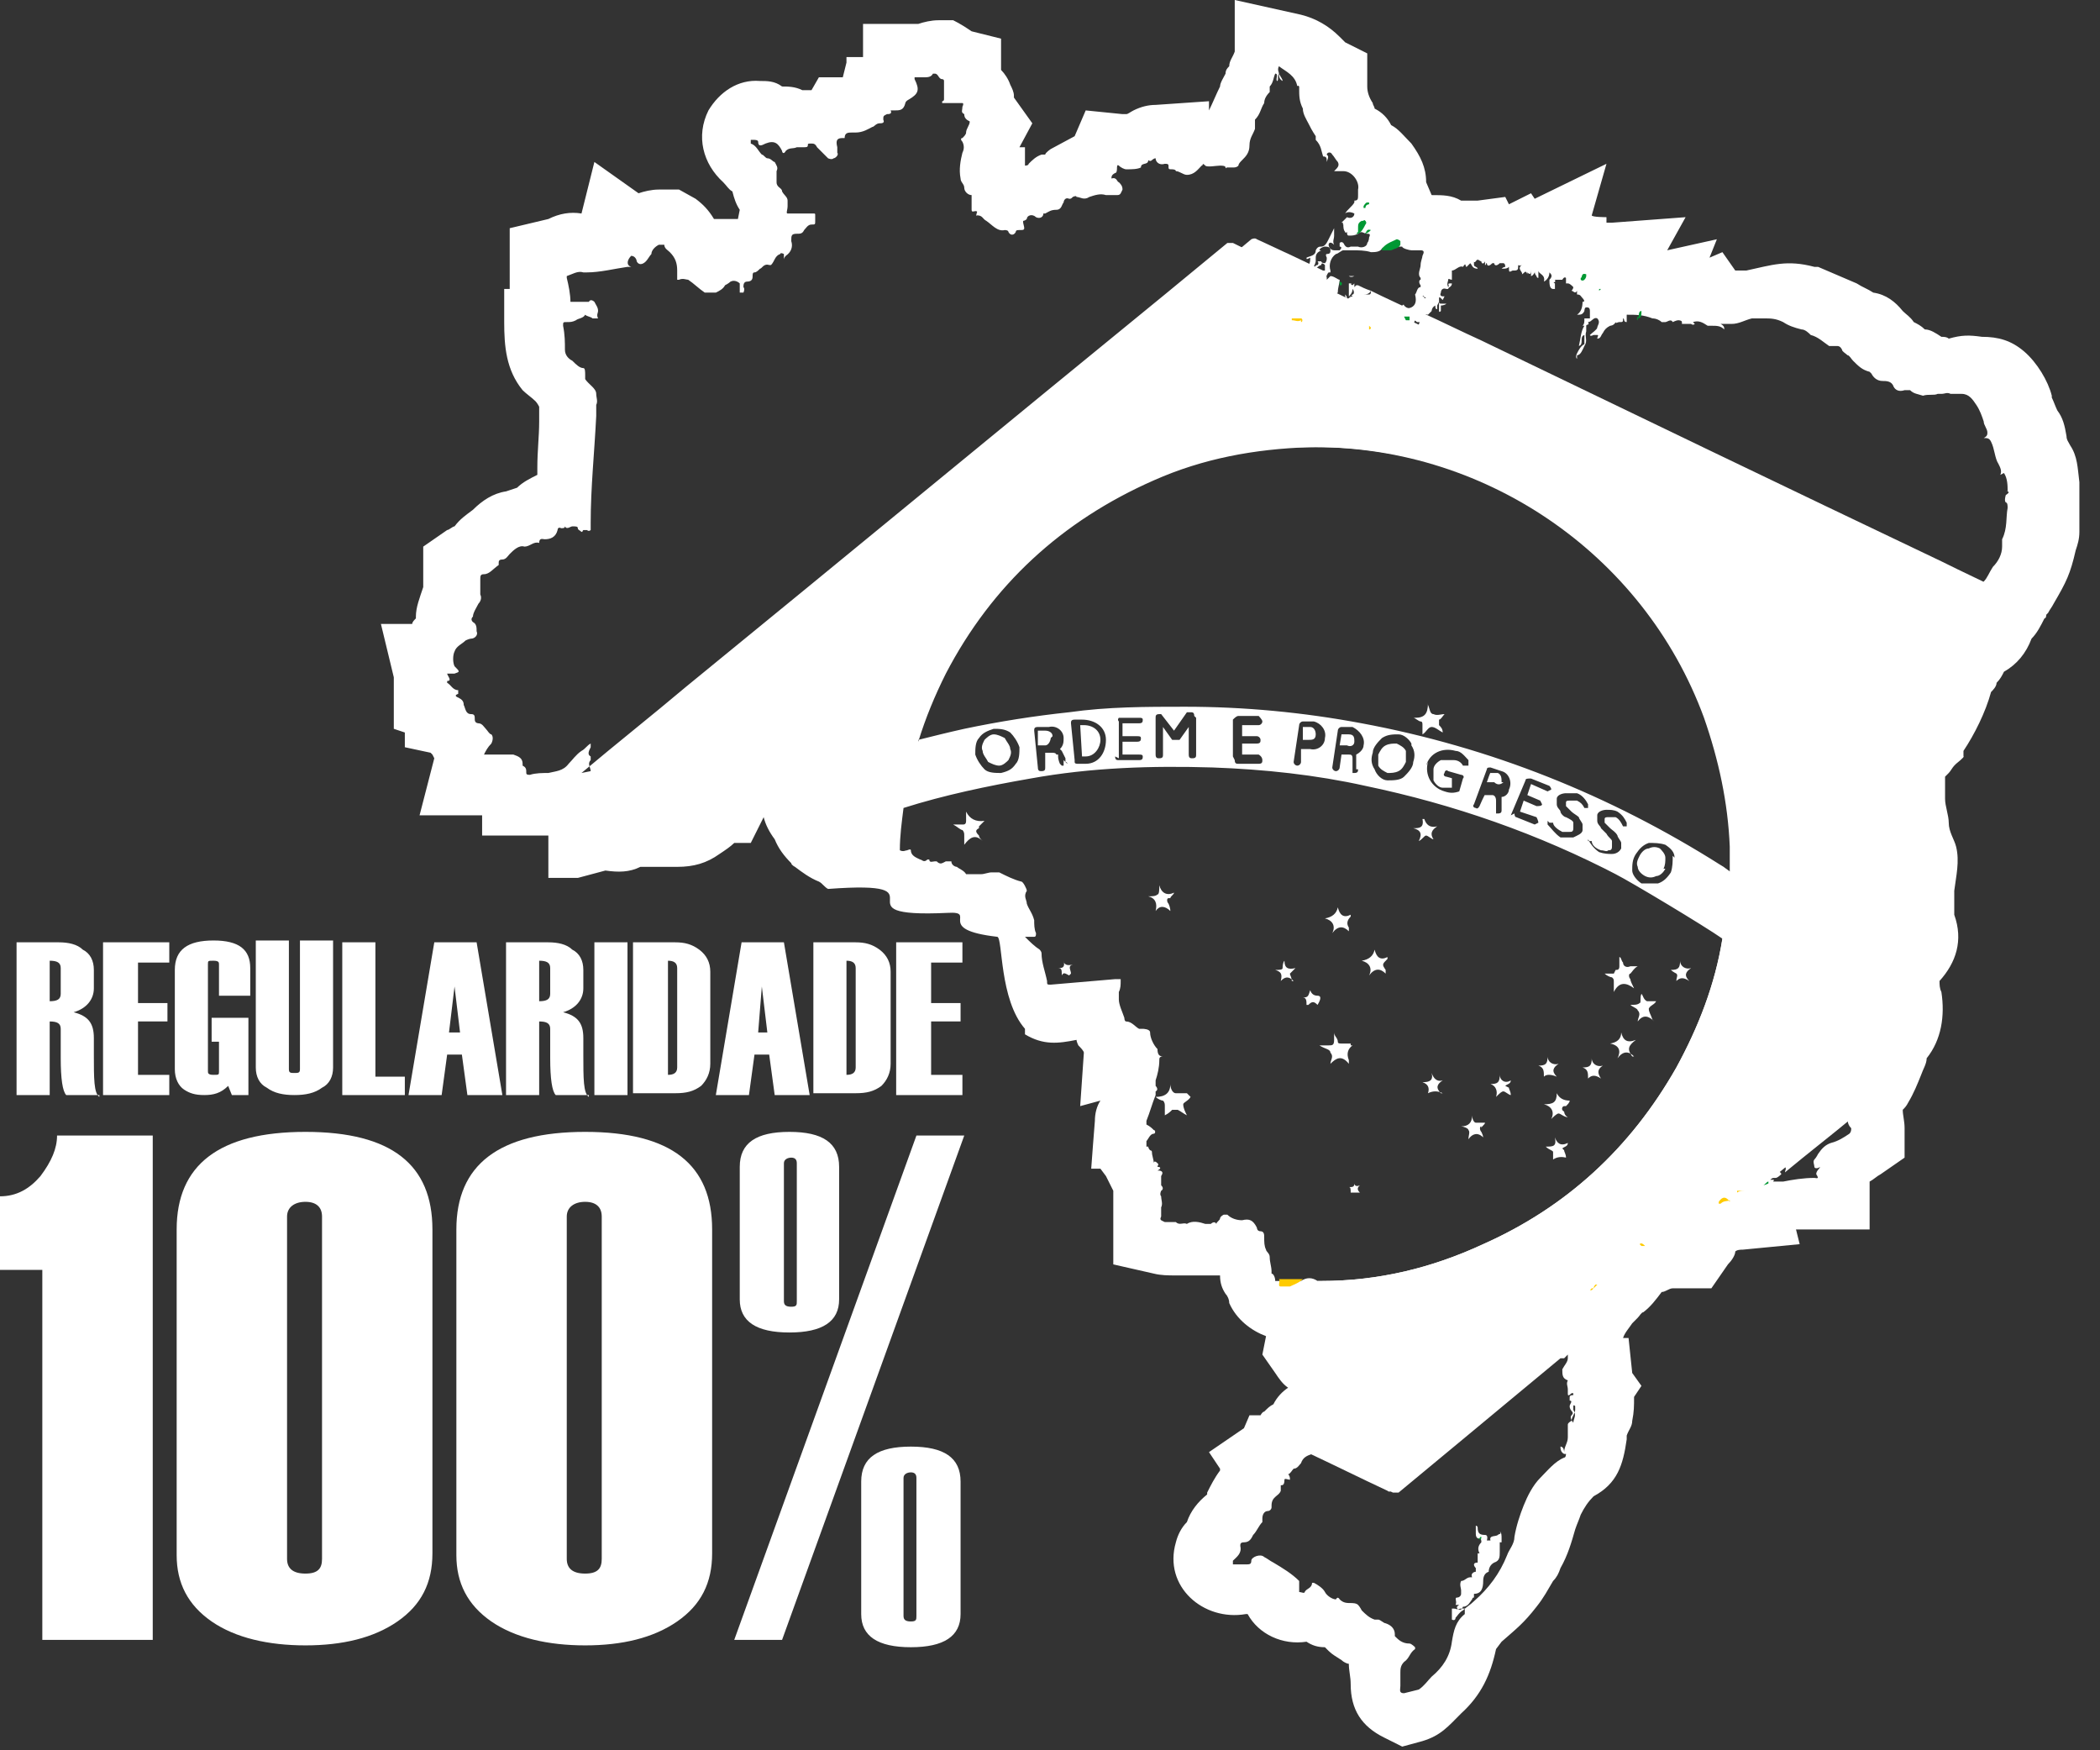 <svg preserveAspectRatio="none" width="100%" height="100%" overflow="visible" style="display: block;" viewBox="0 0 72 60" fill="none" xmlns="http://www.w3.org/2000/svg">
<rect x="0" y="0" width="72" height="60" fill="#333333" stroke="none"/>
<g id="Group 277">
<path id="Vector" fill-rule="evenodd" clip-rule="evenodd" d="M20.252 26.435C20.252 26.309 20.126 26.183 20.252 26.057C20.252 26.057 20.252 25.994 20.252 25.931C20.126 25.867 20.189 25.741 20.252 25.615C20.252 25.615 20.252 25.615 20.252 25.489C20.126 25.552 20.063 25.678 19.937 25.741C19.748 25.867 19.622 26.057 19.495 26.183C19.306 26.435 19.054 26.435 18.801 26.498C18.612 26.498 18.36 26.498 18.17 26.561C18.107 26.561 18.044 26.561 18.044 26.498C18.044 26.372 18.044 26.309 17.918 26.246C17.918 26.246 17.918 26.246 17.918 26.183C17.918 25.994 17.792 25.931 17.602 25.867C17.287 25.867 16.909 25.867 16.593 25.867C16.656 25.741 16.719 25.615 16.846 25.489C16.909 25.363 16.909 25.237 16.846 25.174C16.782 25.174 16.719 25.047 16.656 24.984C16.593 24.921 16.53 24.795 16.404 24.795C16.404 24.795 16.278 24.795 16.278 24.669C16.278 24.543 16.278 24.48 16.151 24.48C15.962 24.48 15.962 24.29 15.899 24.164C15.899 24.038 15.836 23.975 15.71 23.912C15.71 23.912 15.521 23.849 15.71 23.785V23.659C15.521 23.659 15.457 23.47 15.331 23.407V23.344C15.521 23.344 15.331 23.155 15.331 23.091C15.331 23.091 15.394 23.091 15.457 23.091C15.457 23.091 15.457 23.091 15.584 23.091C15.773 23.028 15.773 23.028 15.584 22.839C15.521 22.713 15.521 22.461 15.584 22.334C15.647 22.145 15.836 22.082 15.962 21.956C15.962 21.956 16.088 21.893 16.151 21.893C16.278 21.893 16.404 21.767 16.341 21.64C16.341 21.514 16.341 21.388 16.215 21.325C16.151 21.262 16.151 21.199 16.215 21.136C16.215 21.009 16.341 20.82 16.404 20.694C16.467 20.631 16.53 20.505 16.467 20.378C16.467 20.252 16.467 20.126 16.467 20C16.467 20 16.467 19.937 16.467 19.874C16.467 19.748 16.467 19.684 16.593 19.684C16.782 19.684 16.909 19.495 17.098 19.369C17.098 19.369 17.098 19.369 17.098 19.306C17.098 19.243 17.098 19.18 17.224 19.18C17.35 19.18 17.413 19.054 17.476 18.991C17.603 18.864 17.792 18.675 17.981 18.738C18.17 18.738 18.297 18.549 18.486 18.612C18.486 18.423 18.612 18.486 18.675 18.486C18.864 18.486 19.054 18.423 19.117 18.17C19.117 18.17 19.117 18.044 19.243 18.107C19.306 18.107 19.369 18.107 19.369 18.044C19.432 18.17 19.558 18.044 19.622 18.044C19.748 18.044 19.811 18.044 19.811 18.107C19.811 18.17 19.874 18.17 19.937 18.233C20 18.233 19.937 18.233 20 18.17C20 18.17 20 18.17 20.126 18.17C20.189 18.233 20.252 18.17 20.252 18.17C20.252 18.107 20.252 17.981 20.252 17.918C20.252 16.719 20.379 15.521 20.442 14.259C20.442 14.133 20.442 14.006 20.442 13.88C20.505 13.754 20.442 13.628 20.442 13.502C20.442 13.312 20.189 13.186 20.063 12.997C20.063 12.997 20.063 12.934 20.063 12.871C20.063 12.745 20.063 12.618 20 12.618C19.874 12.618 19.748 12.492 19.622 12.366C19.495 12.303 19.369 12.177 19.369 11.987C19.369 11.735 19.369 11.483 19.306 11.167C19.306 11.041 19.306 11.041 19.432 11.041C19.558 11.041 19.622 11.041 19.748 10.978C19.811 10.915 20 10.915 20.063 10.789C20.126 10.852 20.252 10.852 20.316 10.915C20.379 10.915 20.442 10.915 20.505 10.915C20.442 10.789 20.505 10.726 20.505 10.662C20.505 10.536 20.442 10.473 20.379 10.347C20.379 10.347 20.252 10.221 20.189 10.347C20.189 10.347 20.126 10.347 20.063 10.347C19.874 10.347 19.685 10.347 19.558 10.347C19.558 10.095 19.495 9.779 19.432 9.527V9.464C19.622 9.401 19.811 9.274 20 9.338C20 9.338 20.063 9.338 20.126 9.338C20.568 9.338 21.073 9.211 21.514 9.148H21.64C21.451 9.085 21.514 8.896 21.64 8.77C21.767 8.77 21.83 8.896 21.83 8.959C21.893 9.085 22.019 9.085 22.145 8.959C22.208 8.896 22.271 8.77 22.334 8.707C22.334 8.58 22.461 8.454 22.587 8.391C22.65 8.391 22.713 8.391 22.776 8.391C22.776 8.517 22.902 8.58 22.965 8.644C23.155 8.833 23.218 9.022 23.218 9.274C23.218 9.401 23.218 9.464 23.218 9.59H23.281C23.407 9.527 23.533 9.59 23.596 9.59C23.785 9.716 23.975 9.905 24.164 10.031C24.164 10.031 24.48 10.031 24.543 10.031C24.669 9.968 24.795 9.905 24.858 9.779C24.858 9.779 24.984 9.716 25.047 9.653C25.174 9.59 25.3 9.653 25.363 9.716C25.363 9.779 25.363 9.842 25.363 9.905V10.031H25.489C25.489 10.031 25.552 9.905 25.489 9.842C25.489 9.779 25.489 9.653 25.615 9.653C25.804 9.653 25.804 9.527 25.804 9.464C25.804 9.401 25.805 9.338 25.868 9.338C25.931 9.338 25.994 9.274 26.057 9.211C26.12 9.211 26.183 9.022 26.372 9.085H26.435C26.561 8.959 26.561 8.77 26.751 8.707C26.751 8.707 26.751 8.644 26.877 8.707C26.877 8.707 26.877 8.77 26.877 8.833C26.877 8.833 26.877 8.833 26.877 8.896C26.877 8.896 26.877 8.833 26.94 8.77C27.129 8.644 27.192 8.454 27.129 8.265C27.129 8.076 27.129 8.013 27.319 8.013C27.445 8.013 27.508 8.013 27.571 7.886C27.634 7.823 27.697 7.697 27.823 7.697C27.95 7.697 27.95 7.697 27.95 7.571C27.95 7.508 27.95 7.445 27.95 7.382C27.95 7.319 27.95 7.319 27.887 7.319C27.697 7.319 27.571 7.319 27.382 7.319C27.256 7.319 27.129 7.319 27.003 7.319C26.94 7.319 27.003 7.192 27.003 7.066C27.003 7.066 27.003 6.94 27.003 6.877C27.003 6.751 26.877 6.688 26.814 6.562C26.814 6.435 26.625 6.435 26.625 6.246C26.625 6.183 26.625 6.12 26.625 6.057C26.625 6.057 26.625 5.931 26.625 5.867C26.688 5.741 26.625 5.678 26.561 5.552C26.498 5.552 26.435 5.426 26.309 5.426C26.246 5.426 26.183 5.3 26.12 5.3C25.994 5.173 25.931 4.984 25.741 4.921C25.741 4.921 25.741 4.858 25.741 4.795C25.741 4.795 25.741 4.795 25.868 4.795C25.868 4.795 25.994 4.795 25.994 4.858C25.994 5.047 26.12 4.984 26.246 4.921C26.561 4.795 26.688 4.921 26.814 5.173C26.814 5.237 26.877 5.3 26.94 5.173C27.066 5.047 27.192 5.11 27.319 5.047C27.382 5.047 27.445 5.047 27.571 5.047C27.634 5.047 27.697 5.047 27.697 4.984C27.697 4.921 27.697 4.921 27.823 4.921C27.887 4.921 27.95 4.921 28.013 5.047C28.139 5.173 28.265 5.3 28.391 5.426C28.391 5.426 28.517 5.489 28.581 5.426C28.644 5.426 28.77 5.3 28.707 5.237C28.707 5.237 28.707 5.11 28.707 5.047C28.644 4.795 28.707 4.732 28.896 4.732H28.959C28.959 4.543 29.085 4.543 29.211 4.543C29.211 4.543 29.274 4.543 29.338 4.543C29.59 4.543 29.779 4.416 29.905 4.353C29.968 4.353 30.032 4.227 30.158 4.227C30.221 4.227 30.347 4.227 30.284 4.101C30.284 3.975 30.284 3.975 30.41 3.912C30.473 3.912 30.599 3.912 30.536 3.785C30.536 3.785 30.599 3.785 30.663 3.785C30.852 3.785 30.978 3.785 31.041 3.533C31.041 3.533 31.041 3.47 31.167 3.407C31.483 3.218 31.546 3.091 31.357 2.713C31.357 2.713 31.357 2.713 31.357 2.65C31.483 2.65 31.546 2.65 31.672 2.65C31.798 2.65 31.924 2.65 31.987 2.524C31.987 2.524 31.987 2.524 32.05 2.524C32.177 2.524 32.177 2.713 32.303 2.713C32.303 2.713 32.366 2.713 32.366 2.776C32.366 2.965 32.366 3.218 32.366 3.407C32.366 3.407 32.366 3.47 32.303 3.47C32.303 3.47 32.303 3.47 32.303 3.533C32.303 3.533 32.303 3.533 32.366 3.533C32.492 3.533 32.618 3.533 32.808 3.533C32.808 3.533 32.934 3.533 32.997 3.533C32.997 3.533 33.06 3.533 32.997 3.659C32.997 3.785 32.934 3.849 33.06 3.912C33.06 4.038 33.123 4.101 33.249 4.164C33.249 4.29 33.123 4.416 33.123 4.543C33.123 4.606 33.06 4.669 32.997 4.732C32.934 4.732 32.934 4.795 32.997 4.858C33.06 4.984 33.06 5.11 32.997 5.237C32.934 5.489 32.871 5.804 32.934 6.12C32.934 6.246 33.06 6.309 33.06 6.435C33.06 6.562 33.186 6.688 33.312 6.688C33.312 6.688 33.312 6.688 33.312 6.751C33.312 6.877 33.312 7.066 33.312 7.192C33.312 7.319 33.438 7.192 33.502 7.256C33.502 7.256 33.438 7.445 33.502 7.382C33.691 7.382 33.691 7.508 33.817 7.571C34.006 7.697 34.196 7.95 34.448 7.886C34.448 7.886 34.574 7.886 34.574 7.95C34.637 8.076 34.764 8.076 34.827 7.95C34.827 7.886 34.89 7.886 34.953 7.886C35.142 7.886 35.142 7.886 35.079 7.634V7.571C35.079 7.571 35.142 7.571 35.205 7.508C35.205 7.382 35.394 7.319 35.52 7.445C35.647 7.508 35.773 7.445 35.773 7.319H35.836C35.962 7.256 36.025 7.192 36.215 7.192C36.404 7.192 36.404 7.003 36.467 6.94C36.467 6.877 36.53 6.751 36.656 6.814C36.719 6.814 36.719 6.814 36.782 6.751C36.782 6.751 36.909 6.688 36.909 6.751C37.035 6.751 37.161 6.877 37.35 6.751C37.539 6.688 37.729 6.625 37.918 6.688C38.044 6.688 38.17 6.688 38.297 6.688C38.423 6.688 38.423 6.625 38.486 6.498C38.486 6.372 38.423 6.309 38.36 6.246C38.297 6.246 38.297 6.057 38.107 6.12C38.107 6.057 38.107 5.994 38.233 5.931C38.297 5.931 38.297 5.804 38.297 5.741C38.297 5.741 38.297 5.615 38.36 5.678C38.423 5.741 38.549 5.804 38.612 5.804C38.801 5.804 38.991 5.804 39.117 5.741C39.117 5.552 39.369 5.678 39.369 5.489C39.369 5.489 39.432 5.552 39.495 5.489C39.495 5.489 39.558 5.426 39.621 5.426C39.621 5.552 39.748 5.678 39.937 5.615C40 5.615 40.063 5.615 40.063 5.678C40.063 5.804 40.063 5.804 40.189 5.804C40.189 5.804 40.316 5.804 40.316 5.867C40.442 5.867 40.568 5.994 40.694 5.994C40.946 5.994 41.073 5.804 41.199 5.678C41.262 5.678 41.199 5.552 41.325 5.678C41.388 5.741 41.703 5.678 41.83 5.678C41.893 5.678 42.019 5.678 42.019 5.741C42.019 5.804 42.019 5.741 42.082 5.741C42.145 5.741 42.208 5.741 42.271 5.741C42.334 5.741 42.398 5.741 42.461 5.678C42.461 5.615 42.524 5.552 42.587 5.489C42.713 5.363 42.839 5.237 42.839 4.984C42.839 4.732 42.965 4.606 43.028 4.416C43.028 4.29 43.028 4.164 43.028 4.101C43.218 3.912 43.218 3.722 43.344 3.533C43.344 3.407 43.407 3.281 43.533 3.155C43.533 3.155 43.533 3.155 43.533 3.091V2.965C43.659 2.839 43.659 2.65 43.722 2.524C43.849 2.524 43.722 2.713 43.785 2.776C43.849 2.776 43.785 2.587 43.849 2.524C43.849 2.587 43.849 2.713 43.975 2.776C43.975 2.713 43.912 2.65 43.849 2.524C43.849 2.461 43.785 2.397 43.849 2.271C44.101 2.461 44.416 2.587 44.48 2.965C44.48 2.965 44.48 2.902 44.543 2.965C44.543 2.965 44.543 2.965 44.543 3.028C44.543 3.281 44.543 3.47 44.669 3.722C44.669 3.912 44.795 4.101 44.858 4.227C44.921 4.353 44.984 4.479 45.111 4.669V4.795C45.3 4.984 45.3 5.173 45.363 5.363C45.489 5.363 45.489 5.426 45.489 5.552C45.552 5.363 45.552 5.363 45.489 5.3C45.489 5.237 45.615 5.173 45.678 5.3C45.741 5.363 45.804 5.489 45.868 5.552C45.931 5.678 45.868 5.741 45.741 5.867C45.868 5.867 45.994 5.867 46.057 5.867C46.372 5.867 46.625 6.246 46.562 6.498C46.562 6.498 46.562 6.625 46.562 6.688C46.562 6.814 46.562 6.877 46.435 6.877C46.435 6.877 46.435 6.877 46.435 6.94C46.372 7.066 46.183 7.192 46.12 7.319C46.183 7.256 46.309 7.256 46.435 7.319C46.435 7.445 46.309 7.508 46.183 7.445L45.994 7.634C46.12 7.634 45.994 7.634 46.057 7.697C46.057 7.76 46.057 7.886 46.12 7.95C46.12 7.95 46.12 8.013 46.183 7.95C46.183 8.013 46.183 8.076 46.246 8.076C46.372 8.076 46.435 8.076 46.562 8.013C46.688 7.886 46.751 8.013 46.877 8.013C46.94 8.013 47.003 8.013 46.94 8.139C46.94 8.139 46.94 8.265 46.877 8.328C46.877 8.454 46.688 8.517 46.562 8.454C46.498 8.454 46.372 8.454 46.309 8.454C46.183 8.517 46.12 8.454 46.057 8.328C46.057 8.328 45.994 8.265 45.931 8.328C45.931 8.328 45.931 8.391 45.931 8.454C45.931 8.454 46.057 8.454 45.931 8.58C45.931 8.58 45.804 8.58 45.741 8.58C45.615 8.58 45.552 8.454 45.552 8.391C45.552 8.328 45.615 8.265 45.741 8.391C45.678 8.265 45.741 8.202 45.741 8.076C45.741 8.013 45.741 7.886 45.741 7.823C45.678 7.95 45.615 8.076 45.552 8.202C45.489 8.328 45.426 8.454 45.3 8.454C45.237 8.454 45.173 8.454 45.111 8.58C45.111 8.77 44.921 8.77 44.795 8.833C44.795 8.896 44.795 8.896 44.921 8.833C44.921 8.833 44.921 8.833 44.921 8.896C44.921 9.085 44.795 9.211 44.606 9.274V9.338C44.795 9.338 45.047 9.274 45.111 8.959C45.111 8.959 45.111 8.896 45.111 8.833C45.111 8.707 45.173 8.644 45.3 8.58C45.3 8.58 45.3 8.58 45.363 8.58H45.3H45.237C45.237 8.517 45.363 8.454 45.426 8.454C45.489 8.454 45.615 8.454 45.615 8.58C45.615 8.644 45.615 8.707 45.489 8.707C45.489 8.707 45.426 8.707 45.489 8.833C45.489 8.896 45.489 8.959 45.426 9.022C45.426 9.022 45.3 9.022 45.3 8.959H45.173C45.173 8.959 45.237 9.022 45.173 9.085C45.11 9.085 45.047 9.148 45.111 9.211C45.111 9.211 45.237 9.085 45.3 9.085C45.3 9.085 45.3 9.148 45.3 9.211C45.3 9.211 45.3 9.148 45.3 9.085C45.3 9.085 45.3 8.959 45.426 9.085C45.426 9.148 45.426 9.211 45.426 9.274C45.363 9.274 45.237 9.274 45.237 9.464C45.237 9.464 45.174 9.464 45.237 9.527C45.237 9.464 45.237 9.401 45.3 9.401C45.363 9.401 45.426 9.338 45.489 9.464C45.489 9.464 45.489 9.401 45.552 9.338C45.552 9.338 45.552 9.338 45.615 9.338V9.274C45.552 9.085 45.615 8.833 45.804 8.707C45.867 8.707 45.994 8.58 46.057 8.58C46.183 8.58 46.309 8.58 46.372 8.58C46.562 8.58 46.814 8.58 47.003 8.644C47.129 8.644 47.319 8.644 47.382 8.517C47.445 8.454 47.571 8.454 47.697 8.454C47.823 8.454 47.95 8.454 48.076 8.454C48.076 8.517 48.328 8.58 48.391 8.58C48.517 8.58 48.581 8.58 48.707 8.58C48.833 8.58 48.833 8.644 48.77 8.77C48.77 8.833 48.707 8.959 48.707 9.085C48.707 9.211 48.581 9.401 48.707 9.527C48.707 9.527 48.707 9.527 48.707 9.59C48.644 9.59 48.644 9.716 48.707 9.779C48.707 9.779 48.707 9.779 48.707 9.842C48.581 9.842 48.581 10.031 48.517 10.095C48.581 10.347 48.517 10.473 48.391 10.536C48.265 10.599 48.202 10.536 48.139 10.473C48.139 10.473 48.139 10.41 48.076 10.473C48.076 10.473 48.076 10.473 48.076 10.536C48.076 10.599 48.076 10.662 48.076 10.789C48.076 10.789 48.013 10.852 47.95 10.789C47.95 10.726 47.823 10.789 47.76 10.789C47.634 10.789 47.634 10.852 47.634 10.915H47.571H47.508C47.066 10.599 46.562 10.41 46.057 10.158C45.931 10.095 45.804 10.031 45.615 9.968C45.741 9.842 45.615 9.779 45.615 9.653C45.615 9.716 45.426 9.653 45.363 9.779H45.3C45.3 9.779 45.237 9.779 45.173 9.779C45.173 9.716 45.173 9.653 45.111 9.59C45.047 9.59 45.11 9.653 45.047 9.653C44.921 9.653 44.795 9.527 44.732 9.527V9.464H44.669C43.849 9.085 43.028 8.707 42.271 8.328C42.208 8.328 42.145 8.328 42.082 8.328C41.388 8.896 40.631 9.527 39.937 10.095C34.448 14.574 29.022 19.054 23.533 23.533C22.334 24.543 21.136 25.489 19.937 26.498M68.454 20.631C67.697 20.252 67.003 19.937 66.246 19.558C61.01 17.035 55.773 14.511 50.473 11.987C49.779 11.672 49.148 11.357 48.454 11.041C48.454 11.041 48.454 10.915 48.581 11.041C48.581 11.041 48.644 11.041 48.707 11.041H48.833C48.833 11.041 48.833 11.041 48.707 11.041C48.77 10.978 48.707 10.726 48.959 10.789C48.959 10.789 49.022 10.726 49.085 10.662C49.085 10.662 49.085 10.536 49.211 10.473C49.211 10.536 49.211 10.599 49.275 10.599C49.275 10.599 49.275 10.599 49.275 10.473C49.275 10.473 49.275 10.473 49.338 10.347C49.338 10.347 49.338 10.473 49.338 10.536C49.338 10.599 49.338 10.599 49.338 10.662C49.338 10.662 49.338 10.726 49.401 10.662C49.401 10.662 49.401 10.662 49.401 10.599C49.401 10.599 49.401 10.536 49.401 10.473C49.401 10.473 49.527 10.473 49.59 10.41C49.59 10.41 49.527 10.41 49.464 10.41C49.338 10.41 49.338 10.41 49.338 10.284C49.338 10.158 49.338 10.158 49.464 10.284C49.464 10.284 49.485 10.242 49.527 10.158H49.464C49.464 10.158 49.338 10.158 49.401 10.031C49.401 10.031 49.401 9.842 49.59 9.905H49.653C49.653 9.842 49.779 9.842 49.779 9.716C49.779 9.716 49.779 9.716 49.716 9.716C49.59 9.716 49.716 9.779 49.653 9.842C49.59 9.716 49.653 9.653 49.653 9.59C49.653 9.527 49.716 9.59 49.779 9.59C49.779 9.464 49.779 9.338 49.779 9.274C49.905 9.274 50.032 9.085 50.158 9.148C50.284 8.959 50.221 9.148 50.284 9.148C50.284 9.148 50.347 9.085 50.41 9.022C50.473 9.085 50.473 9.211 50.663 9.211C50.663 9.148 50.536 9.148 50.536 9.085C50.536 9.085 50.536 9.022 50.536 8.959C50.536 9.022 50.599 8.959 50.599 8.959C50.663 8.833 50.726 8.959 50.789 8.959C50.789 9.022 50.852 9.085 50.915 8.959V9.085C50.978 9.085 50.915 9.022 50.978 9.022C50.978 9.022 50.978 9.211 51.167 9.022H51.23C51.23 9.085 51.293 9.148 51.42 9.022H51.546C51.546 9.022 51.609 9.022 51.609 9.148C51.609 9.148 51.546 9.148 51.483 9.211C51.609 9.211 51.672 9.211 51.735 9.148C51.735 9.338 51.735 9.338 51.861 9.274C51.924 9.274 51.861 9.274 51.924 9.274C52.05 9.274 52.05 9.211 52.05 9.148C52.05 9.022 52.05 9.148 52.177 9.085C51.987 9.211 52.24 9.338 52.177 9.401C52.24 9.401 52.303 9.211 52.366 9.401C52.366 9.338 52.366 9.274 52.366 9.338C52.492 9.464 52.492 9.338 52.492 9.211C52.492 9.211 52.492 9.274 52.492 9.338C52.492 9.401 52.492 9.464 52.492 9.464C52.492 9.464 52.555 9.464 52.618 9.338C52.618 9.338 52.618 9.338 52.618 9.274C52.618 9.338 52.618 9.401 52.681 9.464C52.681 9.464 52.681 9.527 52.745 9.527C52.745 9.527 52.745 9.464 52.745 9.401C52.745 9.401 52.745 9.338 52.745 9.274C52.745 9.401 52.997 9.401 52.934 9.653C53.06 9.59 53.123 9.464 53.123 9.338C53.186 9.401 53.249 9.464 53.123 9.59C53.123 9.716 53.123 9.905 53.249 9.905H53.312C53.312 9.842 53.312 9.779 53.312 9.716C53.186 9.653 53.375 9.716 53.312 9.59C53.375 9.59 53.438 9.59 53.502 9.59H53.565C53.565 9.59 53.628 9.464 53.691 9.527C53.691 9.527 53.691 9.59 53.691 9.653C53.691 9.653 53.691 9.653 53.691 9.716H53.754C53.817 9.716 53.88 9.779 53.943 9.842C53.943 9.842 53.943 9.905 53.88 9.968C53.943 9.968 54.006 10.095 54.069 9.968V10.095C54.196 10.095 54.196 10.158 54.259 10.221C54.259 10.221 54.385 10.347 54.259 10.347C54.259 10.557 54.196 10.704 54.069 10.789C54.196 10.789 54.259 10.789 54.322 10.662C54.322 10.662 54.322 10.536 54.385 10.536C54.448 10.536 54.511 10.536 54.511 10.662C54.511 10.789 54.511 10.852 54.511 10.915C54.511 10.915 54.385 10.915 54.322 10.915C54.322 11.041 54.322 11.104 54.259 11.167C54.259 11.167 54.259 11.167 54.322 11.167C54.196 11.357 54.196 11.609 54.133 11.861C54.322 11.798 54.133 11.546 54.322 11.483C54.322 11.609 54.322 11.735 54.322 11.798C54.196 11.861 54.133 11.987 54.069 12.114C54.027 12.198 54.027 12.261 54.069 12.303V12.177C54.196 12.177 54.259 11.987 54.322 11.861C54.448 11.672 54.322 11.546 54.385 11.357C54.385 11.293 54.385 11.23 54.385 11.167C54.385 11.104 54.511 11.167 54.448 11.041C54.574 11.041 54.637 10.852 54.763 10.915C54.89 11.041 54.763 11.167 54.763 11.23C54.763 11.293 54.574 11.419 54.511 11.483C54.511 11.483 54.511 11.546 54.637 11.483C54.637 11.483 54.7 11.483 54.763 11.483C54.827 11.483 54.763 11.546 54.763 11.609C54.89 11.609 54.89 11.483 54.953 11.42C55.016 11.293 55.079 11.23 55.205 11.167C55.205 11.167 55.331 11.167 55.394 11.041C55.394 11.104 55.458 11.041 55.521 11.041C55.647 11.041 55.647 11.041 55.647 10.915C55.71 10.915 55.647 11.041 55.773 11.041C55.773 11.041 55.773 10.915 55.773 10.852V10.789C56.088 10.789 56.341 10.789 56.656 10.915C56.782 10.915 56.909 10.978 56.972 11.041C56.972 11.041 57.035 11.041 57.098 11.041C57.161 11.041 57.287 10.915 57.35 11.041C57.35 11.041 57.476 10.978 57.539 10.978C57.539 10.978 57.666 10.978 57.666 11.041V11.104C57.792 11.104 57.855 11.104 57.981 11.104C57.981 11.104 58.044 11.167 58.107 11.104C58.107 11.104 58.107 11.104 58.044 11.041C58.233 10.978 58.36 11.041 58.549 11.167C58.549 11.167 58.612 11.167 58.675 11.167C58.864 11.167 58.991 11.167 59.117 11.293C59.117 11.23 59.117 11.167 58.991 11.104C59.117 11.104 59.243 11.104 59.369 11.104C59.621 11.104 59.811 10.978 60.063 10.915C60.189 10.915 60.379 10.915 60.505 10.915C60.694 10.915 60.883 10.915 61.136 11.041C61.325 11.167 61.514 11.23 61.767 11.293C61.893 11.293 62.019 11.419 62.082 11.483C62.334 11.546 62.524 11.735 62.713 11.861C62.776 11.861 62.839 11.861 62.965 11.861C63.028 11.861 63.092 11.861 63.155 11.987C63.155 12.05 63.281 12.114 63.344 12.177C63.407 12.177 63.47 12.303 63.533 12.366C63.722 12.555 63.849 12.681 64.101 12.745C64.101 12.745 64.101 12.745 64.164 12.808C64.227 12.934 64.353 13.06 64.543 13.06C64.669 13.06 64.858 13.06 64.921 13.249C64.984 13.375 65.111 13.438 65.3 13.375C65.363 13.375 65.426 13.375 65.489 13.375C65.615 13.502 65.741 13.502 65.931 13.565C66.12 13.502 66.309 13.565 66.435 13.502C66.435 13.502 66.499 13.502 66.562 13.502C66.688 13.502 66.751 13.438 66.877 13.502C67.003 13.502 67.129 13.502 67.256 13.502C67.508 13.502 67.634 13.691 67.76 13.88C67.886 14.069 67.95 14.259 68.013 14.448C68.013 14.574 68.139 14.7 68.139 14.826C68.139 14.89 68.139 14.953 68.013 15.016C68.139 15.016 68.202 15.016 68.265 15.142C68.391 15.394 68.391 15.71 68.517 15.899C68.581 16.025 68.644 16.151 68.581 16.278C68.581 16.278 68.581 16.278 68.707 16.215C68.833 16.404 68.833 16.656 68.833 16.845C68.833 16.845 68.833 16.845 68.77 16.845C68.833 16.845 68.959 16.845 68.77 16.972C68.77 16.972 68.707 17.161 68.77 17.224C68.833 17.224 68.833 17.35 68.833 17.413C68.77 17.729 68.833 18.107 68.644 18.486C68.644 18.549 68.644 18.675 68.644 18.738C68.644 18.991 68.517 19.243 68.328 19.432C68.202 19.621 68.139 19.811 68.013 19.937C67.95 20.063 67.95 20.063 67.823 19.937C67.823 20.063 67.886 20.126 67.823 20.126C67.76 20.252 67.76 20.126 67.697 20.126C67.697 20.126 67.697 20.063 67.634 20.063C67.634 20.063 67.634 20.126 67.697 20.126C67.697 20.189 67.697 20.252 67.823 20.252C67.823 20.442 67.697 20.568 67.571 20.694L68.454 20.631ZM45.678 5.363V5.489C45.678 5.489 45.678 5.426 45.678 5.363C45.678 5.363 45.615 5.363 45.552 5.363H45.678ZM45.678 9.338C45.678 9.338 45.678 9.338 45.741 9.338H45.678ZM48.833 10.221C48.833 10.221 48.833 10.095 48.77 10.158C48.77 10.158 48.833 10.158 48.896 10.221H48.833ZM46.435 9.464C46.435 9.464 46.309 9.464 46.246 9.464C46.246 9.464 46.309 9.527 46.435 9.464ZM45.552 9.338C45.552 9.401 45.552 9.464 45.552 9.527C45.552 9.485 45.552 9.422 45.552 9.338ZM48.139 58.044C47.95 58.044 48.013 57.918 48.013 57.792C48.013 57.666 48.013 57.476 48.013 57.35C48.013 57.224 48.013 57.098 48.139 56.972C48.328 56.845 48.328 56.656 48.517 56.53C48.517 56.53 48.517 56.53 48.517 56.467C48.517 56.467 48.391 56.341 48.328 56.341C48.076 56.341 47.95 56.215 47.823 56.088C47.823 56.088 47.823 56.088 47.823 56.025C47.823 55.836 47.697 55.71 47.508 55.647C47.445 55.647 47.319 55.52 47.255 55.52C47.255 55.52 47.193 55.52 47.129 55.52C46.94 55.457 46.814 55.331 46.688 55.205C46.688 55.205 46.625 55.079 46.562 55.016C46.498 54.953 46.372 54.953 46.309 54.953C46.183 54.953 46.057 54.953 45.931 54.827C45.931 54.827 45.867 54.7 45.804 54.827C45.678 54.827 45.489 54.7 45.426 54.574C45.363 54.448 45.173 54.322 45.047 54.259H44.984C44.984 54.448 44.795 54.448 44.732 54.574C44.732 54.637 44.606 54.574 44.543 54.574C44.543 54.574 44.543 54.574 44.543 54.511C44.543 54.448 44.543 54.385 44.543 54.322C44.543 54.259 44.543 54.196 44.543 54.196C44.29 53.943 43.975 53.754 43.659 53.565C43.533 53.502 43.47 53.438 43.344 53.375C43.218 53.249 42.902 53.375 42.902 53.502C42.902 53.628 42.839 53.628 42.713 53.628C42.587 53.628 42.524 53.628 42.398 53.628C42.398 53.628 42.334 53.628 42.271 53.628C42.271 53.628 42.271 53.565 42.271 53.502C42.398 53.375 42.587 53.249 42.524 52.997C42.524 52.934 42.524 52.871 42.65 52.871C42.839 52.871 42.902 52.745 42.965 52.618C43.092 52.492 43.155 52.303 43.281 52.177C43.281 52.177 43.281 52.114 43.281 52.05C43.281 51.924 43.344 51.798 43.47 51.798C43.533 51.798 43.596 51.735 43.596 51.672V51.609C43.596 51.293 43.849 51.293 43.912 51.104C43.912 51.104 43.912 51.104 43.912 50.978V50.915C43.975 50.915 44.038 50.915 44.038 50.726C44.038 50.663 44.164 50.726 44.227 50.726C44.227 50.663 44.227 50.599 44.164 50.536C44.227 50.536 44.29 50.41 44.353 50.347C44.48 50.347 44.543 50.221 44.606 50.158C44.669 49.968 44.795 49.905 44.984 49.842C45.931 50.284 46.814 50.726 47.76 51.167C47.823 51.167 47.886 51.167 47.95 51.167C48.707 50.536 49.401 49.968 50.158 49.337C51.293 48.391 52.366 47.508 53.502 46.562C53.502 46.562 53.565 46.562 53.628 46.562L53.754 46.435C53.754 46.435 53.754 46.435 53.754 46.562C53.754 46.688 53.628 46.814 53.565 46.94C53.565 47.129 53.565 47.255 53.754 47.319C53.691 47.445 53.754 47.508 53.754 47.634C53.754 47.634 53.754 47.697 53.754 47.76C53.754 47.823 53.754 47.886 53.88 47.76C53.88 47.76 53.88 47.76 53.943 47.76C53.943 47.886 53.943 47.823 53.943 47.823C53.943 47.823 53.817 47.823 53.817 47.886C53.817 47.886 53.817 47.95 53.817 48.013C53.943 48.013 53.817 48.139 53.817 48.202C53.817 48.391 54.006 48.391 53.88 48.517C53.817 48.58 53.88 48.707 53.943 48.77C53.943 48.644 54.069 48.517 53.943 48.328V48.202C53.943 48.202 53.943 48.139 54.006 48.202C54.006 48.202 54.006 48.265 54.006 48.328C54.006 48.454 53.88 48.58 53.88 48.707C53.88 48.707 53.754 48.77 53.754 48.833C53.754 48.959 53.754 49.085 53.754 49.275C53.754 49.464 53.628 49.59 53.628 49.779C53.628 49.779 53.628 49.59 53.502 49.59C53.502 49.653 53.502 49.779 53.628 49.842H53.691C53.691 49.842 53.691 49.968 53.628 49.968C53.312 50.095 53.06 50.41 52.808 50.663C52.555 50.915 52.366 51.293 52.24 51.609C52.114 51.924 51.987 52.303 51.924 52.681C51.924 52.934 51.735 53.123 51.672 53.312C51.42 53.943 51.041 54.448 50.536 54.89C50.41 55.016 50.284 55.079 50.158 55.205C50.032 55.268 49.968 55.394 49.905 55.457C49.905 55.457 49.905 55.584 49.779 55.52C49.779 55.394 49.779 55.268 49.779 55.205C49.779 55.205 49.779 55.205 49.779 55.142C49.779 55.142 49.779 55.142 49.842 55.142C49.968 55.142 50.095 55.268 50.158 55.079C50.347 55.079 50.41 54.89 50.473 54.827C50.473 54.827 50.473 54.763 50.536 54.763V54.637C50.789 54.637 50.852 54.448 50.852 54.196C50.852 54.027 50.915 53.922 51.041 53.88C51.041 53.88 51.041 53.943 51.041 54.006C51.041 53.943 51.041 53.943 51.041 53.88C51.041 53.754 51.104 53.628 51.23 53.565C51.42 53.502 51.42 53.375 51.42 53.186C51.42 53.123 51.42 52.997 51.42 52.934C51.42 52.934 51.42 52.934 51.42 52.871C51.42 52.871 51.42 52.871 51.483 52.871V52.745C51.483 52.618 51.483 52.555 51.42 52.492C51.483 52.618 51.42 52.555 51.356 52.618C51.293 52.681 51.041 52.618 51.104 52.808H50.978C50.978 52.808 51.041 52.618 50.915 52.618C50.726 52.618 50.663 52.555 50.663 52.366C50.663 52.366 50.663 52.303 50.599 52.303C50.599 52.366 50.599 52.492 50.599 52.555C50.599 52.618 50.599 52.745 50.726 52.745C50.789 52.745 50.789 52.808 50.789 52.871C50.663 52.997 50.663 53.123 50.726 53.249C50.663 53.249 50.663 53.249 50.663 53.249C50.663 53.312 50.663 53.375 50.663 53.438C50.663 53.438 50.663 53.502 50.663 53.565C50.473 53.565 50.536 53.691 50.599 53.754C50.599 53.88 50.599 53.88 50.599 53.88C50.536 53.88 50.41 53.943 50.473 54.069C50.473 54.069 50.473 54.069 50.41 54.069C50.284 54.069 50.221 54.196 50.095 54.196C50.032 54.322 50.095 54.448 50.095 54.511V54.637C50.095 54.637 50.095 54.637 50.095 54.574C50.095 54.574 50.095 54.574 50.095 54.637C50.095 54.7 50.032 54.763 49.968 54.763C49.842 54.763 49.968 54.89 49.905 55.016C49.905 55.016 49.968 55.016 50.032 55.016C50.032 55.016 49.905 55.079 49.968 55.142C49.968 55.205 50.032 55.142 50.095 55.142C50.095 55.142 50.158 55.142 50.221 55.142C50.221 55.142 50.221 55.268 50.221 55.331C49.905 55.584 49.842 55.899 49.779 56.278C49.716 56.782 49.464 57.161 49.085 57.476C48.959 57.602 48.833 57.792 48.644 57.918L48.139 58.044ZM60.694 40.442C61.451 39.811 62.271 39.18 63.028 38.549C63.155 38.486 63.218 38.36 63.344 38.297C63.344 38.423 63.344 38.549 63.47 38.675C63.47 38.738 63.47 38.801 63.407 38.864C63.218 38.99 63.028 39.117 62.776 39.18C62.587 39.243 62.461 39.369 62.334 39.558C62.334 39.558 62.271 39.684 62.208 39.748C62.145 39.811 62.208 39.937 62.208 40C62.208 40.063 62.334 40.063 62.398 40C62.398 40.063 62.271 40.126 62.271 40.252C62.398 40.442 62.271 40.379 62.208 40.379C61.83 40.379 61.451 40.442 61.136 40.505C61.01 40.505 60.946 40.505 60.82 40.505C60.757 40.505 60.82 40.505 60.82 40.442H60.694ZM55.521 30.032C52.745 28.581 49.842 27.571 46.814 26.94C45.111 26.561 43.344 26.372 41.577 26.309C39.495 26.246 37.413 26.309 35.331 26.688C33.88 26.94 32.366 27.256 30.978 27.697C30.915 28.202 30.852 28.643 30.852 29.148C30.978 29.211 31.041 29.148 31.104 29.148C31.104 29.148 31.23 29.085 31.23 29.148C31.23 29.337 31.42 29.401 31.546 29.464C31.609 29.464 31.672 29.59 31.798 29.464H31.861C31.861 29.59 31.987 29.527 32.05 29.527H32.114C32.24 29.653 32.303 29.59 32.429 29.527C32.492 29.527 32.618 29.527 32.618 29.527C32.618 29.653 32.745 29.716 32.808 29.716C32.871 29.779 33.06 29.842 33.123 29.968H33.186C33.312 29.968 33.438 29.968 33.628 29.968C33.754 29.968 33.88 29.905 34.006 29.905C34.069 29.905 34.133 29.905 34.259 29.905C34.511 30.032 34.764 30.158 35.016 30.221C35.079 30.221 35.205 30.473 35.205 30.536C35.079 30.726 35.205 30.852 35.205 30.978C35.268 31.167 35.394 31.293 35.458 31.546C35.458 31.672 35.457 31.861 35.52 31.987C35.52 32.05 35.521 32.114 35.458 32.114C35.331 32.114 35.268 32.114 35.142 32.114C35.331 32.303 35.458 32.429 35.647 32.555C35.647 32.555 35.71 32.618 35.71 32.681C35.71 32.997 35.836 33.312 35.899 33.628C35.899 33.754 35.899 33.754 36.025 33.754C36.782 33.691 37.476 33.628 38.233 33.565H38.36C38.36 33.565 38.36 33.565 38.423 33.565C38.423 33.565 38.423 33.565 38.423 33.628C38.423 33.754 38.423 33.88 38.36 34.006C38.36 34.006 38.36 34.133 38.36 34.259C38.36 34.448 38.486 34.7 38.549 34.89C38.549 34.89 38.549 35.016 38.612 35.016C38.801 35.016 38.928 35.205 39.054 35.268C39.054 35.268 39.117 35.268 39.18 35.268C39.18 35.268 39.432 35.268 39.432 35.394C39.432 35.584 39.558 35.836 39.685 35.962C39.685 36.151 39.748 36.215 39.874 36.215C39.748 36.215 39.748 36.278 39.748 36.341C39.748 36.593 39.685 36.845 39.621 37.035C39.621 37.098 39.621 37.161 39.621 37.224C39.621 37.224 39.748 37.35 39.621 37.413C39.621 37.413 39.621 37.413 39.621 37.539C39.495 37.855 39.432 38.107 39.306 38.423C39.306 38.423 39.306 38.486 39.306 38.549C39.432 38.612 39.495 38.675 39.558 38.738C39.621 38.738 39.621 38.864 39.558 38.864C39.432 38.864 39.369 39.054 39.306 39.117V39.306C39.369 39.306 39.306 39.306 39.369 39.306C39.369 39.306 39.369 39.369 39.432 39.432C39.432 39.432 39.495 39.432 39.495 39.495C39.495 39.621 39.558 39.748 39.558 39.874C39.558 39.874 39.558 39.748 39.685 39.874C39.748 39.937 39.685 39.937 39.685 40C39.811 40 39.811 40.063 39.685 40.126C39.748 40.126 39.937 40.126 39.811 40.316C39.811 40.442 39.811 40.568 39.811 40.631C39.937 40.757 39.811 40.82 39.811 40.82C39.811 40.82 39.748 40.946 39.811 41.01C39.811 41.136 39.874 41.262 39.811 41.388C39.811 41.514 39.811 41.577 39.811 41.703C39.748 41.83 39.811 41.83 39.937 41.893C39.937 41.893 40.063 41.893 40.126 41.893C40.126 41.893 40.252 41.893 40.316 41.893C40.442 42.019 40.568 41.893 40.694 41.956C40.883 41.83 41.136 41.893 41.325 41.956C41.388 41.956 41.451 41.956 41.514 41.956C41.514 41.956 41.64 41.83 41.703 41.956C41.703 41.893 41.83 41.83 41.83 41.767C41.83 41.767 41.83 41.703 41.956 41.64C41.956 41.64 42.019 41.64 42.082 41.64C42.208 41.767 42.398 41.83 42.587 41.83C42.839 41.767 42.965 41.83 43.092 42.082C43.092 42.082 43.092 42.208 43.218 42.208C43.344 42.208 43.344 42.334 43.344 42.398C43.344 42.587 43.344 42.713 43.407 42.839C43.407 42.902 43.533 42.965 43.533 43.092C43.533 43.281 43.596 43.407 43.596 43.596V43.659C43.659 43.659 43.722 43.785 43.722 43.912C44.038 43.912 44.29 43.912 44.606 43.912C44.795 43.785 44.984 43.785 45.173 43.912H45.3C47.256 43.912 49.085 43.47 50.852 42.65C53.691 41.388 55.899 39.369 57.476 36.593C58.233 35.205 58.801 33.754 59.054 32.177C58.423 31.735 55.899 30.221 55.394 29.968L55.521 30.032ZM48.833 28.076C48.896 28.265 49.022 28.391 49.275 28.328C49.085 28.454 49.022 28.581 49.148 28.77C49.085 28.77 48.959 28.643 48.896 28.643C48.833 28.643 48.77 28.77 48.644 28.833C48.77 28.58 48.707 28.454 48.454 28.391C48.644 28.391 48.833 28.391 48.77 28.076H48.833ZM33.565 28.391C33.438 28.454 33.438 28.517 33.565 28.643C33.565 28.707 33.628 28.77 33.691 28.833C33.438 28.58 33.249 28.707 33.06 28.959C33.06 28.833 33.06 28.77 33.06 28.643C33.06 28.58 33.06 28.517 32.997 28.454C32.934 28.454 32.808 28.328 32.681 28.265C32.808 28.265 32.934 28.265 32.997 28.265C33.06 28.265 33.123 28.265 33.123 28.139C33.123 28.013 33.123 27.95 33.123 27.823C33.249 28.076 33.46 28.181 33.754 28.139C33.691 28.202 33.628 28.265 33.565 28.328V28.391ZM36.656 33.438C36.53 33.375 36.467 33.312 36.404 33.438C36.404 33.249 36.404 33.186 36.278 33.186C36.404 33.186 36.53 33.186 36.467 32.934C36.467 33.06 36.593 33.123 36.782 33.06C36.593 33.123 36.719 33.249 36.719 33.375L36.656 33.438ZM40.82 37.602C40.757 37.729 40.568 37.792 40.568 37.855C40.568 37.981 40.631 38.107 40.694 38.233C40.568 38.17 40.505 38.107 40.379 38.044C40.316 38.044 40.252 38.044 40.189 38.044C40.126 38.107 40.063 38.17 39.937 38.233C39.937 38.107 39.937 38.044 39.937 37.918C39.937 37.855 39.937 37.792 39.874 37.729C39.811 37.729 39.685 37.666 39.621 37.602C39.937 37.602 40.126 37.476 40.126 37.161C40.126 37.287 40.189 37.476 40.316 37.476C40.379 37.476 40.568 37.476 40.694 37.476L40.82 37.602ZM40.063 30.789C40 30.789 40 30.915 40.063 30.978C40.063 30.978 40.126 31.104 40.126 31.23C39.937 31.041 39.748 31.041 39.621 31.23C39.685 30.978 39.621 30.789 39.369 30.726C39.495 30.726 39.621 30.726 39.685 30.663C39.748 30.663 39.748 30.473 39.748 30.347C39.811 30.599 40 30.726 40.252 30.599C40.252 30.663 40.126 30.726 40.126 30.789H40.063ZM44.353 33.628C44.164 33.438 44.038 33.502 43.912 33.628C43.975 33.375 43.912 33.312 43.722 33.249C43.849 33.249 43.975 33.249 43.975 33.186C43.975 33.186 43.975 32.997 44.038 32.934C44.038 33.186 44.164 33.249 44.416 33.186C44.416 33.186 44.29 33.312 44.227 33.375C44.227 33.438 44.29 33.502 44.29 33.628H44.353ZM44.795 34.448C44.795 34.322 44.795 34.196 44.669 34.196C44.858 34.196 44.858 34.133 44.921 33.943C44.963 34.069 45.047 34.133 45.173 34.133C45.3 34.133 45.3 34.238 45.173 34.448C45.047 34.322 44.984 34.322 44.858 34.448H44.795ZM46.562 40.883C46.498 40.883 46.435 40.883 46.309 40.883C46.309 40.757 46.309 40.694 46.246 40.694C46.372 40.694 46.435 40.694 46.435 40.568C46.435 40.631 46.498 40.694 46.625 40.631C46.562 40.694 46.498 40.757 46.625 40.883H46.562ZM46.372 35.836C46.204 35.962 46.162 36.13 46.246 36.341C46.246 36.404 46.246 36.467 46.246 36.467C45.994 36.151 45.804 36.278 45.615 36.467C45.615 36.341 45.741 36.215 45.615 36.088C45.615 35.962 45.426 35.962 45.237 35.836C45.363 35.836 45.426 35.836 45.552 35.836C45.678 35.836 45.741 35.836 45.741 35.647C45.741 35.584 45.741 35.457 45.741 35.394C45.741 35.52 45.868 35.584 45.868 35.71C45.868 35.773 45.931 35.773 45.994 35.773C46.12 35.773 46.183 35.773 46.309 35.773C46.309 35.773 46.309 35.773 46.309 35.836H46.372ZM47.571 32.871C47.382 33.06 47.382 33.06 47.508 33.249C47.508 33.249 47.508 33.249 47.508 33.375C47.319 33.186 47.129 33.186 46.94 33.438C47.066 33.186 46.94 32.997 46.688 32.934C46.94 32.892 47.087 32.766 47.129 32.555C47.193 32.808 47.319 32.934 47.571 32.808V32.871ZM46.309 31.42C46.183 31.546 46.162 31.672 46.246 31.798C46.246 31.798 46.246 31.798 46.246 31.924C46.057 31.735 45.867 31.735 45.678 31.987C45.804 31.735 45.678 31.546 45.426 31.483C45.678 31.441 45.825 31.314 45.868 31.104C45.931 31.357 46.057 31.483 46.309 31.357V31.42ZM49.464 37.476C49.295 37.392 49.127 37.392 48.959 37.476C49.022 37.287 48.959 37.161 48.77 37.098C49.022 37.098 49.148 37.035 49.085 36.782C49.148 36.972 49.275 37.098 49.464 37.035C49.275 37.161 49.211 37.287 49.401 37.476H49.464ZM50.789 38.612C50.726 38.612 50.726 38.738 50.789 38.801C50.789 38.801 50.852 38.927 50.852 38.99C50.663 38.801 50.473 38.864 50.347 39.054C50.347 38.927 50.41 38.801 50.347 38.738C50.347 38.675 50.158 38.612 50.095 38.612C50.347 38.612 50.473 38.486 50.473 38.233C50.473 38.36 50.536 38.486 50.599 38.486C50.663 38.486 50.789 38.486 50.915 38.486C50.915 38.549 50.789 38.612 50.789 38.675V38.612ZM51.735 37.287C51.735 37.35 51.798 37.413 51.798 37.539C51.735 37.539 51.609 37.413 51.546 37.413C51.483 37.413 51.42 37.476 51.293 37.602C51.356 37.413 51.293 37.224 51.104 37.161C51.356 37.161 51.42 37.098 51.42 36.845C51.42 37.035 51.609 37.161 51.798 37.035C51.798 37.161 51.672 37.161 51.609 37.224L51.735 37.287ZM55.394 33.249C55.458 33.249 55.521 33.249 55.521 33.123C55.521 32.997 55.521 32.934 55.521 32.808C55.584 32.808 55.584 32.934 55.647 32.997C55.647 33.123 55.773 33.186 55.899 33.123C55.962 33.123 56.025 33.123 56.151 33.123C56.025 33.186 55.962 33.312 55.899 33.375C55.836 33.375 55.836 33.502 55.899 33.565C55.899 33.628 55.962 33.754 56.025 33.88C55.773 33.691 55.521 33.628 55.331 34.006C55.331 33.88 55.331 33.754 55.331 33.691C55.331 33.565 55.331 33.565 55.268 33.502C55.205 33.502 55.079 33.438 55.016 33.375C55.142 33.375 55.268 33.375 55.331 33.375L55.394 33.249ZM53.06 36.215C53.06 36.404 53.249 36.53 53.438 36.467C53.249 36.593 53.186 36.719 53.375 36.908C53.165 36.824 53.018 36.824 52.934 36.908C52.934 36.719 52.934 36.593 52.745 36.53C52.997 36.53 53.06 36.467 53.06 36.215ZM53.628 39.432C53.628 39.495 53.691 39.558 53.691 39.684C53.523 39.642 53.375 39.663 53.249 39.748C53.249 39.684 53.249 39.558 53.249 39.495C53.249 39.432 53.123 39.432 52.997 39.306C53.249 39.306 53.375 39.306 53.312 38.99C53.375 39.18 53.502 39.306 53.754 39.18C53.754 39.306 53.628 39.306 53.565 39.369L53.628 39.432ZM53.628 37.918C53.565 37.918 53.502 38.044 53.628 38.107C53.628 38.107 53.628 38.233 53.754 38.297C53.628 38.297 53.502 38.17 53.438 38.17C53.375 38.17 53.249 38.297 53.186 38.36C53.312 38.107 53.186 37.918 52.934 37.855C53.249 37.855 53.375 37.792 53.375 37.476C53.459 37.645 53.607 37.729 53.817 37.729C53.817 37.792 53.754 37.855 53.691 37.918H53.628ZM54.89 36.972C54.7 36.845 54.574 36.845 54.448 36.972C54.448 36.782 54.448 36.656 54.259 36.593C54.511 36.593 54.574 36.53 54.574 36.278C54.574 36.467 54.763 36.593 54.953 36.53C54.763 36.656 54.764 36.782 54.89 36.972ZM56.025 36.215C55.836 36.025 55.647 36.025 55.457 36.278C55.584 36.025 55.521 35.836 55.205 35.773C55.458 35.731 55.584 35.605 55.584 35.394C55.647 35.647 55.773 35.773 56.088 35.647C55.836 35.836 55.773 35.962 55.962 36.215H56.025ZM56.719 35.016C56.53 34.827 56.341 34.763 56.151 35.016C56.151 34.89 56.278 34.763 56.151 34.637C56.151 34.574 55.962 34.511 55.899 34.448C56.025 34.448 56.151 34.448 56.215 34.385C56.278 34.385 56.215 34.196 56.278 34.069C56.341 34.133 56.341 34.259 56.467 34.322C56.53 34.322 56.656 34.322 56.782 34.322C56.719 34.448 56.593 34.448 56.53 34.574C56.53 34.7 56.593 34.763 56.656 34.953L56.719 35.016ZM31.483 25.426C31.735 24.606 32.05 23.849 32.429 23.091C34.006 20.063 36.404 17.855 39.558 16.467C41.262 15.71 43.028 15.394 44.858 15.331C50.915 15.205 56.404 18.927 58.486 24.606C58.991 26.057 59.306 27.508 59.369 29.022C59.369 29.337 59.369 29.653 59.369 29.905C59.243 29.842 59.117 29.716 58.991 29.653C55.205 27.256 51.104 25.615 46.688 24.795C44.669 24.416 42.65 24.227 40.631 24.227C39.306 24.227 37.981 24.227 36.656 24.416C35.457 24.543 34.259 24.732 33.06 24.984C32.492 25.11 31.987 25.237 31.483 25.363V25.426ZM48.454 24.606C48.517 24.606 48.644 24.732 48.707 24.732C48.77 24.732 48.77 24.795 48.77 24.858C48.77 24.984 48.77 25.047 48.77 25.174C48.896 25.11 48.959 24.921 49.085 24.921C49.211 24.921 49.338 25.047 49.464 25.11C49.464 24.984 49.401 24.921 49.338 24.858C49.338 24.795 49.338 24.732 49.338 24.669C49.401 24.669 49.464 24.543 49.527 24.48C49.401 24.48 49.275 24.543 49.148 24.48C49.022 24.48 49.022 24.29 48.959 24.164C48.959 24.164 48.959 24.164 48.959 24.101C48.959 24.48 48.833 24.606 48.517 24.606H48.454ZM57.918 33.628C57.729 33.502 57.603 33.502 57.476 33.628C57.476 33.502 57.539 33.438 57.476 33.375C57.476 33.375 57.35 33.312 57.287 33.249C57.539 33.249 57.603 33.186 57.603 32.934C57.603 33.123 57.792 33.249 57.981 33.186C57.792 33.312 57.729 33.438 57.918 33.628ZM57.35 29.337C57.35 29.527 57.35 29.716 57.287 29.905C57.161 30.095 57.035 30.221 56.846 30.284C56.656 30.284 56.467 30.284 56.278 30.284C56.088 30.158 55.962 29.968 55.962 29.842C55.962 29.653 55.962 29.464 56.088 29.274C56.215 29.085 56.341 28.959 56.53 28.896C56.719 28.896 56.909 28.896 57.098 28.959C57.287 29.085 57.413 29.211 57.413 29.401L57.35 29.337ZM54.448 28.833H54.574C54.574 28.959 54.7 29.085 54.89 29.148C55.016 29.148 55.079 29.211 55.142 29.148C55.205 29.148 55.268 29.148 55.268 29.022C55.268 28.896 55.268 28.896 55.268 28.833C55.268 28.77 55.142 28.707 55.079 28.58C55.016 28.517 54.953 28.454 54.89 28.391C54.89 28.328 54.763 28.265 54.763 28.139C54.763 28.139 54.763 28.013 54.763 27.95C54.763 27.823 54.953 27.76 55.079 27.76C55.205 27.76 55.331 27.76 55.457 27.823C55.647 27.95 55.71 28.076 55.773 28.202V28.328H55.647C55.584 28.202 55.52 28.076 55.394 28.013C55.331 28.013 55.205 28.013 55.142 28.013C55.079 28.013 55.016 28.013 55.016 28.076C55.016 28.139 55.016 28.202 55.016 28.202C55.016 28.202 55.142 28.328 55.205 28.391C55.268 28.454 55.394 28.517 55.457 28.643C55.457 28.707 55.584 28.833 55.584 28.896C55.584 28.896 55.584 29.022 55.584 29.085C55.52 29.211 55.394 29.274 55.268 29.274C55.142 29.274 55.016 29.274 54.827 29.211C54.637 29.085 54.511 28.896 54.448 28.77V28.643V28.833ZM53.123 28.202H53.249C53.249 28.328 53.438 28.454 53.565 28.517C53.691 28.517 53.754 28.517 53.817 28.517C53.88 28.517 53.943 28.517 53.943 28.391C53.943 28.265 53.943 28.265 53.943 28.202C53.943 28.139 53.817 28.076 53.691 28.013C53.628 28.013 53.502 27.886 53.502 27.823C53.502 27.76 53.375 27.697 53.375 27.571C53.375 27.571 53.375 27.445 53.375 27.382C53.375 27.256 53.565 27.192 53.691 27.192C53.817 27.192 53.943 27.192 54.069 27.192C54.259 27.256 54.385 27.445 54.448 27.571V27.697H54.322C54.259 27.571 54.196 27.508 54.069 27.445C54.006 27.445 53.88 27.445 53.817 27.445C53.754 27.445 53.691 27.445 53.691 27.508C53.691 27.571 53.691 27.634 53.691 27.634C53.691 27.634 53.817 27.76 53.88 27.823C53.943 27.886 54.069 27.95 54.133 28.013C54.133 28.076 54.259 28.202 54.259 28.265C54.259 28.265 54.259 28.391 54.259 28.454C54.259 28.581 54.069 28.643 53.943 28.707C53.817 28.707 53.691 28.707 53.502 28.707C53.312 28.58 53.186 28.391 53.06 28.265V28.139L53.123 28.202ZM51.798 27.95L52.303 26.751C52.303 26.688 52.366 26.688 52.492 26.688L53.123 26.94C53.123 26.94 53.186 27.003 53.186 27.066L53.06 27.129L52.492 26.877L52.366 27.256L52.808 27.445L52.871 27.571C52.871 27.634 52.745 27.634 52.681 27.634L52.24 27.445L52.114 27.823L52.681 28.013C52.681 28.013 52.745 28.139 52.745 28.202L52.618 28.265L51.987 28.013C51.924 28.013 51.924 27.886 51.924 27.886L51.798 27.95ZM51.483 27.76C51.483 27.823 51.483 27.886 51.356 27.886C51.356 27.886 51.356 27.886 51.293 27.886C51.293 27.886 51.293 27.886 51.293 27.823C51.293 27.76 51.293 27.697 51.293 27.571C51.293 27.571 51.293 27.508 51.293 27.445C51.293 27.319 51.23 27.256 51.167 27.256H50.915C50.915 27.192 50.726 27.634 50.726 27.634C50.726 27.634 50.663 27.76 50.599 27.697C50.536 27.697 50.473 27.634 50.536 27.571L50.978 26.372C50.978 26.309 51.041 26.309 51.104 26.309L51.483 26.435C51.735 26.498 51.861 26.814 51.735 27.066C51.735 27.192 51.609 27.319 51.483 27.319C51.483 27.319 51.483 27.382 51.483 27.445C51.483 27.508 51.483 27.634 51.483 27.697V27.823C51.483 27.823 51.483 27.823 51.483 27.95V27.76ZM51.483 26.814C51.483 26.688 51.483 26.561 51.356 26.498H51.104C51.104 26.435 50.978 26.814 50.978 26.814H51.23C51.356 26.94 51.483 26.877 51.546 26.814H51.483ZM48.896 26.246C49.022 25.804 49.464 25.615 49.905 25.741C50.095 25.741 50.221 25.931 50.347 26.057C50.347 26.057 50.347 26.183 50.347 26.246C50.347 26.246 50.221 26.246 50.158 26.246C50.095 26.12 49.968 26.057 49.842 26.057C49.716 26.057 49.527 26.057 49.401 26.057C49.275 26.12 49.148 26.246 49.148 26.372C49.148 26.498 49.148 26.625 49.148 26.751C49.211 26.877 49.338 27.003 49.464 27.003C49.59 27.003 49.653 27.003 49.779 27.003V26.688C49.842 26.688 49.59 26.625 49.59 26.625C49.527 26.625 49.464 26.561 49.527 26.498C49.527 26.435 49.59 26.372 49.653 26.435L50.095 26.561C50.158 26.561 50.221 26.625 50.158 26.688L50.032 27.129C49.842 27.192 49.716 27.192 49.527 27.129C49.085 27.003 48.833 26.561 48.959 26.12L48.896 26.246ZM48.391 25.552C48.517 25.741 48.517 25.931 48.454 26.12C48.454 26.309 48.265 26.498 48.139 26.625C48.013 26.751 47.76 26.751 47.571 26.751C47.382 26.751 47.193 26.561 47.129 26.372C47.003 26.183 47.003 25.994 47.066 25.804C47.066 25.615 47.256 25.426 47.382 25.3C47.571 25.174 47.76 25.174 47.95 25.174C48.139 25.174 48.328 25.363 48.391 25.489V25.552ZM48.202 26.12C48.202 25.994 48.202 25.804 48.202 25.741C48.139 25.615 48.013 25.552 47.886 25.489C47.76 25.489 47.634 25.489 47.508 25.552C47.382 25.615 47.319 25.741 47.255 25.867C47.255 25.994 47.255 26.183 47.255 26.246C47.319 26.372 47.445 26.435 47.571 26.498C47.697 26.498 47.823 26.498 47.95 26.435C48.076 26.372 48.139 26.246 48.202 26.12ZM46.562 26.372C46.562 26.435 46.562 26.498 46.435 26.498H46.372C46.372 26.498 46.372 26.435 46.372 26.372C46.372 26.309 46.372 26.246 46.372 26.12C46.372 26.12 46.372 26.057 46.372 25.994C46.372 25.867 46.309 25.867 46.246 25.867H45.994L45.931 26.309C45.931 26.372 45.867 26.435 45.804 26.435C45.741 26.435 45.678 26.372 45.678 26.309L45.868 25.047C45.868 24.984 45.931 24.921 45.994 24.921H46.372C46.625 25.047 46.814 25.3 46.751 25.552C46.751 25.678 46.625 25.804 46.498 25.867C46.498 25.867 46.498 25.867 46.498 25.931C46.498 25.994 46.498 26.057 46.498 26.183C46.498 26.246 46.498 26.309 46.498 26.309C46.498 26.309 46.498 26.309 46.498 26.372H46.562ZM46.435 25.426C46.435 25.3 46.435 25.174 46.246 25.174H45.994L45.931 25.552H46.183C46.309 25.615 46.435 25.552 46.435 25.426ZM44.858 25.678H44.606V26.12C44.606 26.183 44.543 26.246 44.48 26.246C44.416 26.246 44.353 26.183 44.353 26.12L44.543 24.858C44.543 24.795 44.606 24.732 44.669 24.732H45.047C45.3 24.795 45.489 25.047 45.426 25.3C45.426 25.552 45.174 25.741 44.921 25.678H44.858ZM44.606 25.363H44.858C44.984 25.363 45.111 25.363 45.111 25.174C45.111 25.047 45.047 24.921 44.921 24.921H44.669V25.363H44.606ZM42.271 25.931V24.669C42.334 24.606 42.398 24.543 42.461 24.543H43.155C43.155 24.543 43.281 24.669 43.281 24.732C43.281 24.795 43.218 24.858 43.155 24.858H42.587V25.237H43.092C43.155 25.237 43.218 25.3 43.218 25.363C43.218 25.426 43.218 25.489 43.092 25.489H42.587V25.867H43.155C43.155 25.867 43.281 25.931 43.281 26.057C43.281 26.12 43.281 26.183 43.155 26.183H42.461C42.398 26.183 42.334 26.183 42.334 26.057L42.271 25.931ZM41.01 24.606V25.867C41.01 25.931 41.01 25.994 40.883 25.994C40.82 25.994 40.757 25.994 40.757 25.867V24.921L40.442 25.363C40.442 25.363 40.442 25.363 40.316 25.363C40.316 25.363 40.252 25.363 40.189 25.363L39.874 24.921V25.867C39.874 25.931 39.874 25.994 39.748 25.994C39.685 25.994 39.621 25.994 39.621 25.867V24.606C39.621 24.543 39.621 24.48 39.748 24.48H39.811L40.252 25.047L40.694 24.416C40.694 24.416 40.694 24.416 40.82 24.416C40.883 24.416 40.946 24.416 40.946 24.543L41.01 24.606ZM38.36 25.994V24.732C38.297 24.669 38.36 24.606 38.36 24.606H39.054C39.117 24.606 39.18 24.606 39.18 24.669C39.18 24.732 39.18 24.795 39.054 24.795H38.486V25.237H38.991C39.054 25.237 39.117 25.237 39.117 25.3C39.117 25.363 39.117 25.426 38.991 25.426H38.486V25.867H39.054C39.117 25.867 39.18 25.867 39.18 25.931C39.18 25.994 39.18 26.057 39.054 26.057H38.36C38.297 26.057 38.233 26.057 38.233 25.931L38.36 25.994ZM36.845 26.057L36.719 24.795C36.719 24.732 36.719 24.669 36.845 24.669H37.098C37.539 24.669 37.918 24.921 37.918 25.363C37.918 25.804 37.666 26.183 37.224 26.183H36.972C36.908 26.183 36.845 26.183 36.845 26.12V26.057ZM37.098 25.931H37.224C37.539 25.931 37.729 25.615 37.729 25.363C37.729 25.047 37.476 24.858 37.161 24.858H37.035L37.098 25.931ZM36.467 26.057C36.467 26.057 36.467 26.183 36.467 26.246C36.467 26.246 36.467 26.246 36.404 26.246C36.404 26.246 36.404 26.246 36.341 26.183C36.341 26.183 36.278 26.057 36.278 25.931V25.867H36.215C36.215 25.804 36.088 25.804 36.088 25.804H35.836V26.309C35.836 26.372 35.836 26.435 35.71 26.435C35.647 26.435 35.584 26.435 35.584 26.309L35.458 25.047C35.458 24.984 35.457 24.921 35.584 24.921H35.962C36.215 24.858 36.467 25.047 36.467 25.3C36.467 25.426 36.467 25.552 36.341 25.678C36.341 25.678 36.341 25.678 36.404 25.741C36.404 25.741 36.467 25.867 36.53 25.994C36.53 26.057 36.53 26.12 36.53 26.12C36.53 26.12 36.593 26.12 36.593 26.183L36.467 26.057ZM36.088 25.237C36.088 25.11 35.962 25.047 35.836 25.047H35.584V25.552H35.836C35.962 25.552 36.025 25.363 36.025 25.3L36.088 25.237ZM34.637 25.11C34.763 25.237 34.89 25.426 34.953 25.615C34.953 25.804 34.953 26.057 34.827 26.183C34.7 26.372 34.574 26.435 34.322 26.498C34.133 26.498 33.88 26.498 33.754 26.372C33.628 26.246 33.502 26.057 33.438 25.867C33.438 25.678 33.438 25.426 33.565 25.3C33.691 25.11 33.88 25.047 34.069 24.984C34.259 24.984 34.448 24.984 34.637 25.11ZM34.637 25.678C34.637 25.552 34.511 25.426 34.448 25.3C34.322 25.237 34.196 25.174 34.069 25.174C33.943 25.174 33.817 25.3 33.754 25.363C33.691 25.489 33.628 25.615 33.691 25.741C33.691 25.867 33.817 25.994 33.88 26.12C34.006 26.183 34.133 26.246 34.259 26.246C34.385 26.246 34.511 26.12 34.574 26.057C34.637 25.931 34.7 25.804 34.637 25.678ZM57.035 29.779C57.098 29.653 57.098 29.527 57.098 29.401C57.098 29.274 56.972 29.148 56.909 29.085C56.782 29.022 56.656 29.022 56.53 29.085C56.404 29.085 56.278 29.211 56.215 29.337C56.151 29.464 56.088 29.59 56.151 29.716C56.151 29.842 56.278 29.968 56.404 30.032C56.53 30.095 56.656 30.095 56.782 30.032C56.909 30.032 57.035 29.905 57.098 29.779H57.035ZM55.079 7.634H55.268L57.792 7.445L57.161 8.58L58.864 8.202L58.612 8.833L59.054 8.644L59.495 9.274C59.558 9.274 59.685 9.274 59.748 9.274C59.748 9.274 59.811 9.274 59.874 9.274C60.757 9.085 61.262 8.896 62.208 9.148H62.334L63.659 9.716C63.849 9.842 64.038 9.905 64.227 10.031C64.669 10.095 64.984 10.347 65.237 10.662C65.363 10.789 65.489 10.852 65.615 11.041C65.741 11.104 65.868 11.167 65.994 11.293C66.183 11.293 66.372 11.42 66.562 11.546C66.625 11.546 66.751 11.546 66.814 11.609C67.255 11.483 67.508 11.483 67.95 11.546C68.517 11.546 68.959 11.672 69.401 12.05C69.842 12.429 70.221 13.06 70.347 13.565C70.347 13.565 70.347 13.565 70.347 13.628C70.41 13.754 70.473 13.943 70.536 14.069C70.726 14.322 70.789 14.574 70.852 14.953C70.852 15.079 70.915 15.142 70.978 15.268C71.23 15.647 71.23 16.025 71.293 16.53C71.293 16.656 71.293 16.782 71.293 16.909V17.098V18.233C71.293 18.486 71.23 18.675 71.167 18.864C70.978 19.684 70.852 19.937 70.41 20.694C70.347 20.82 70.284 20.883 70.221 21.009C70.221 21.009 70.221 21.009 70.158 21.073C70.158 21.073 70.158 21.199 70.095 21.199C69.969 21.451 69.842 21.703 69.653 21.893C69.464 22.398 69.148 22.776 68.707 23.028C68.644 23.155 68.581 23.281 68.454 23.407C68.454 23.533 68.328 23.659 68.265 23.722C68.076 24.416 67.697 25.174 67.319 25.741V25.931C67.382 25.931 67.066 26.183 67.066 26.183C67.066 26.183 67.066 26.183 67.003 26.246C66.94 26.309 66.877 26.435 66.814 26.498C66.814 26.498 66.751 26.561 66.688 26.625C66.688 26.877 66.688 27.066 66.688 27.382C66.688 27.634 66.814 27.95 66.814 28.202C66.814 28.517 67.003 28.77 67.066 29.022C67.192 29.527 67.066 30.032 67.003 30.536C67.003 30.663 67.003 30.789 67.003 30.915C67.003 31.041 67.003 31.23 67.003 31.357C67.319 32.24 67.066 32.997 66.498 33.628C66.498 33.754 66.499 33.88 66.562 34.006C66.688 34.827 66.562 35.647 66.057 36.278C66.057 36.467 65.931 36.656 65.868 36.845C65.741 37.161 65.615 37.476 65.426 37.792C65.363 37.918 65.3 37.981 65.237 38.044C65.237 38.233 65.3 38.423 65.3 38.675V39.684L64.48 40.252C64.353 40.316 64.227 40.442 64.101 40.505C64.101 40.505 64.101 40.505 64.101 40.568V42.145H62.271C62.145 42.145 61.893 42.145 61.767 42.145C61.767 42.145 61.64 42.145 61.577 42.145L61.703 42.65L59.748 42.839C59.685 42.839 59.558 42.839 59.495 42.902C59.495 43.028 59.369 43.218 59.243 43.344L58.675 44.164H57.35C57.224 44.164 57.098 44.29 56.972 44.29C56.782 44.543 56.593 44.795 56.341 44.984C56.278 44.984 56.215 45.11 56.151 45.173C56.151 45.173 56.025 45.3 55.962 45.363C55.836 45.552 55.71 45.678 55.647 45.867H55.836L55.962 47.066L56.278 47.508L56.025 47.886C56.025 48.202 56.025 48.391 55.962 48.707C55.962 48.896 55.836 49.022 55.773 49.211C55.773 49.211 55.773 49.274 55.773 49.337C55.647 50.221 55.457 50.852 54.637 51.293C54.448 51.483 54.322 51.672 54.196 51.924C54.133 52.114 54.069 52.24 54.006 52.429C53.88 52.871 53.754 53.312 53.502 53.754C53.438 53.943 53.375 54.069 53.249 54.196C53.06 54.511 52.934 54.763 52.681 55.079C52.24 55.647 51.987 55.836 51.483 56.278L51.293 56.53C51.104 57.413 50.789 58.107 50.095 58.738C49.653 59.18 49.401 59.495 48.77 59.685L48.076 59.874L47.445 59.558C46.688 59.18 46.309 58.612 46.309 57.729C46.309 57.476 46.246 57.287 46.246 57.035C46.183 57.035 46.057 56.972 45.994 56.908C45.804 56.782 45.678 56.719 45.552 56.593C45.552 56.593 45.489 56.53 45.426 56.467C45.173 56.467 44.984 56.404 44.795 56.278C43.975 56.404 43.155 56.025 42.776 55.331C42.776 55.331 42.776 55.331 42.713 55.331C41.262 55.584 39.874 54.385 40.316 52.871C40.379 52.618 40.505 52.366 40.694 52.177C40.82 51.798 41.073 51.483 41.388 51.23C41.388 51.23 41.388 51.23 41.388 51.167C41.514 50.915 41.64 50.663 41.83 50.41C41.83 50.41 41.83 50.41 41.83 50.347L41.451 49.779L42.65 48.959L42.839 48.517H43.218C43.218 48.517 43.281 48.391 43.344 48.391C43.47 48.265 43.533 48.202 43.659 48.139C43.785 47.886 43.975 47.697 44.164 47.571C43.975 47.445 43.849 47.255 43.722 47.066L43.281 46.435L43.407 45.804C42.902 45.615 42.398 45.237 42.145 44.669C42.145 44.543 42.082 44.416 42.019 44.353C41.893 44.164 41.83 43.975 41.83 43.722H41.767H41.451C41.388 43.722 41.325 43.722 41.262 43.722H41.136C40.82 43.722 40.568 43.722 40.316 43.722C40.063 43.722 39.811 43.722 39.558 43.659L38.17 43.344V41.893C38.17 41.767 38.17 41.64 38.17 41.514C38.17 41.262 38.17 41.01 38.17 40.82C38.107 40.694 38.044 40.568 37.981 40.442C37.981 40.442 37.981 40.442 37.918 40.316L37.729 40.063H37.413C37.413 40 37.539 38.423 37.539 38.423C37.539 38.17 37.603 37.918 37.729 37.729L37.035 37.918L37.161 36.088C37.161 36.025 37.035 35.899 36.972 35.836C36.972 35.836 36.909 35.71 36.909 35.647C36.278 35.773 35.773 35.836 35.142 35.457C35.142 35.331 35.142 35.268 35.142 35.268C34.259 34.259 34.385 32.177 34.196 32.114C31.987 31.861 33.565 31.23 32.492 31.293C28.454 31.483 32.618 30.158 28.391 30.473C28.265 30.41 28.202 30.284 28.076 30.221C27.76 30.095 27.508 29.905 27.256 29.716C27.256 29.716 27.129 29.653 27.129 29.59C26.877 29.337 26.688 29.085 26.561 28.77C26.372 28.517 26.246 28.265 26.183 28.013L25.741 28.896H25.174C25.047 29.022 24.858 29.148 24.669 29.274C24.227 29.59 23.785 29.716 23.218 29.716H21.956C21.577 29.905 21.199 29.905 20.757 29.842L19.811 30.095C19.495 30.095 19.117 30.095 18.801 30.095V28.643C18.612 28.643 18.486 28.643 18.36 28.643H16.53V27.95H14.385L14.89 25.994L14.826 25.867C14.826 25.867 14.826 25.867 14.763 25.804L13.88 25.615V25.11L13.502 24.984V23.218L13.06 21.388H14.133C14.133 21.325 14.196 21.262 14.259 21.199C14.259 21.199 14.259 21.199 14.259 21.136C14.259 20.82 14.385 20.505 14.511 20.126C14.511 20 14.511 19.874 14.511 19.748V18.738L15.331 18.17C15.394 18.17 15.521 18.044 15.584 18.044C15.773 17.792 15.962 17.666 16.215 17.476C16.53 17.161 16.909 16.909 17.35 16.845L17.729 16.719C17.918 16.53 18.17 16.404 18.423 16.278C18.423 16.215 18.423 16.088 18.423 16.025C18.423 15.457 18.486 14.953 18.486 14.448C18.486 14.259 18.486 14.133 18.486 13.943C18.486 13.943 18.423 13.817 18.36 13.754C18.233 13.628 18.044 13.502 17.918 13.375C17.35 12.681 17.287 11.861 17.287 11.041V9.905H17.476C17.476 9.653 17.476 9.464 17.476 9.274V7.823L18.801 7.508C19.18 7.319 19.558 7.256 19.937 7.319L20.379 5.552L21.893 6.625C22.082 6.562 22.334 6.498 22.587 6.498H23.281L23.849 6.814C24.101 7.003 24.29 7.192 24.48 7.508H25.3L25.363 7.192C25.237 7.003 25.174 6.814 25.11 6.562C24.984 6.498 24.921 6.372 24.795 6.246C24.101 5.615 23.849 4.669 24.29 3.785C24.669 3.155 25.3 2.713 26.057 2.776C26.309 2.776 26.562 2.776 26.814 2.965C27.003 2.965 27.256 2.965 27.508 3.091C27.634 3.091 27.697 3.091 27.823 3.091L28.076 2.65H28.896L29.022 2.145V1.956H29.59V0.82C29.527 0.82 31.483 0.82 31.483 0.82C31.672 0.757 31.924 0.694 32.177 0.694H32.681C32.934 0.82 33.123 0.946 33.312 1.073L34.322 1.325V2.397C34.448 2.524 34.574 2.713 34.637 2.902C34.7 3.028 34.763 3.155 34.763 3.281C34.763 3.281 34.763 3.281 34.763 3.344L35.394 4.227L34.953 5.047H35.142V5.678C35.142 5.678 35.268 5.678 35.268 5.615C35.394 5.489 35.52 5.363 35.71 5.3H35.836C35.836 5.237 36.025 5.11 36.025 5.11L36.845 4.669L37.224 3.785L38.486 3.912H38.612C38.675 3.912 38.738 3.849 38.864 3.785C39.117 3.659 39.369 3.596 39.621 3.596L41.451 3.47V3.785C41.577 3.533 41.703 3.218 41.83 2.965C41.83 2.839 41.956 2.65 42.019 2.524C42.019 2.397 42.082 2.334 42.145 2.271C42.145 2.082 42.271 1.956 42.334 1.767V0L44.606 0.505C45.111 0.631 45.552 0.883 45.931 1.262C45.994 1.325 46.057 1.388 46.12 1.451L46.877 1.83V2.965C46.877 3.155 46.94 3.344 47.066 3.533C47.066 3.596 47.129 3.659 47.129 3.722C47.382 3.849 47.571 4.038 47.697 4.29C47.95 4.416 48.139 4.669 48.391 4.921C48.707 5.363 48.896 5.741 48.896 6.246L49.085 6.688C49.464 6.688 49.779 6.688 50.095 6.877H50.663L51.609 6.751L51.735 7.003L52.492 6.625L52.618 6.814L55.079 5.615L54.574 7.382C54.574 7.445 55.079 7.445 55.079 7.445V7.634Z" fill="white"/>
<path id="Vector_2" d="M49.842 55.394C49.842 55.394 49.842 55.394 49.842 55.331C49.842 55.331 49.842 55.331 49.842 55.394Z" fill="#009833"/>
<path id="Vector_3" d="M53.312 46.498C52.177 47.445 51.104 48.328 49.968 49.275C49.211 49.905 48.517 50.473 47.76 51.104C47.697 51.104 47.634 51.167 47.571 51.104C46.625 50.663 45.741 50.221 44.795 49.779C44.879 49.779 44.879 49.737 44.795 49.653C44.921 49.653 44.984 49.653 44.984 49.464C44.984 49.464 44.984 49.275 45.173 49.275C45.173 49.275 45.237 49.275 45.3 49.211C45.3 49.211 45.426 49.085 45.489 49.148C45.552 49.148 45.489 49.022 45.615 49.022C45.678 49.022 45.741 49.022 45.804 49.022C45.931 49.022 46.057 48.959 46.057 48.77C46.057 48.77 46.057 48.644 46.183 48.707C46.183 48.707 46.246 48.707 46.309 48.644C46.372 48.581 46.435 48.454 46.562 48.454C46.562 48.265 46.751 48.139 46.625 47.95C46.562 47.823 46.625 47.634 46.625 47.445C46.625 47.319 46.625 47.192 46.625 47.129C46.435 46.814 46.309 46.562 46.246 46.309C46.246 46.246 45.994 46.12 45.931 46.183C45.931 46.12 45.867 46.12 45.804 46.183H45.741C45.552 46.183 45.552 46.309 45.489 46.372C45.489 46.372 45.489 46.309 45.363 46.309C45.173 46.246 45.111 46.12 45.237 45.931C45.3 45.867 45.237 45.741 45.363 45.615C45.237 45.363 45.363 45.173 45.363 44.984C45.363 44.921 45.363 44.795 45.363 44.732V44.606C45.363 44.543 45.363 44.416 45.363 44.353C45.237 44.29 45.3 44.164 45.363 44.038C45.363 44.038 45.173 44.038 45.173 43.912H45.3C47.256 43.912 49.085 43.47 50.852 42.65C53.691 41.388 55.899 39.369 57.476 36.593C58.233 35.205 58.801 33.754 59.054 32.177C59.054 31.987 59.117 31.798 59.18 31.609C59.243 31.041 59.306 30.473 59.306 29.905C59.306 29.59 59.306 29.274 59.306 29.022C59.243 27.508 58.928 26.057 58.423 24.606C56.341 18.927 50.789 15.205 44.795 15.331C42.965 15.331 41.136 15.71 39.495 16.467C36.341 17.855 34.006 20.063 32.366 23.091C31.987 23.849 31.672 24.606 31.42 25.426C31.167 26.183 31.041 26.94 30.915 27.697C30.852 28.139 30.789 28.644 30.789 29.085C30.663 29.085 30.599 28.896 30.473 28.896C30.347 28.896 30.284 28.833 30.158 28.896C30.032 29.085 29.842 29.022 29.653 28.959C29.653 28.959 29.527 28.959 29.464 28.959C29.274 28.959 29.211 28.896 29.211 28.707C29.211 28.707 29.211 28.707 29.211 28.643C29.085 28.643 28.959 28.643 28.959 28.517C28.833 28.517 28.77 28.328 28.581 28.391C28.581 28.391 28.517 28.391 28.517 28.328C28.517 28.202 28.517 28.076 28.328 28.013C28.328 27.76 28.328 27.634 28.139 27.571C28.139 27.382 28.076 27.256 28.013 27.192C28.013 27.129 28.013 27.066 28.013 26.94C28.013 26.814 28.013 26.751 27.887 26.688C27.887 26.435 27.697 26.183 27.887 25.931C27.95 25.867 27.887 25.678 27.887 25.615C27.887 25.552 27.823 25.426 27.887 25.363C27.887 25.363 27.823 25.11 27.76 25.11C27.697 25.11 27.634 25.11 27.634 25.174C27.634 25.3 27.508 25.363 27.382 25.3C27.256 25.237 27.129 25.3 27.003 25.3C26.751 25.3 26.561 25.489 26.372 25.489C25.994 25.615 25.804 25.867 25.615 26.12C25.552 26.183 25.426 26.309 25.363 26.309C25.237 26.309 25.237 26.372 25.174 26.435C25.11 26.561 24.921 26.625 24.858 26.814C24.858 26.814 24.858 26.814 24.858 26.877C24.858 26.94 24.858 27.003 24.732 26.94C24.543 26.877 24.353 26.94 24.29 27.129C24.29 27.192 24.164 27.319 24.164 27.382C24.164 27.508 24.038 27.508 23.975 27.508C23.849 27.508 23.722 27.697 23.596 27.697C23.533 27.697 23.407 27.697 23.47 27.571C23.47 27.571 23.47 27.445 23.47 27.508C23.281 27.571 23.091 27.508 22.965 27.508C22.713 27.508 22.461 27.508 22.271 27.571C22.208 27.571 22.145 27.571 22.082 27.571C21.893 27.571 21.767 27.634 21.64 27.76C21.451 27.886 21.325 27.886 21.136 27.76C21.009 27.697 21.009 27.76 20.946 27.76C20.946 27.319 20.82 26.814 20.757 26.372C21.956 25.363 23.155 24.416 24.353 23.407C29.842 18.927 35.268 14.448 40.757 9.968C41.514 9.401 42.208 8.77 42.902 8.202C42.902 8.202 43.028 8.139 43.092 8.202C43.912 8.58 44.732 8.959 45.489 9.338C45.426 9.338 45.489 9.464 45.489 9.527C45.489 9.527 45.489 9.527 45.489 9.59C45.489 9.59 45.552 9.527 45.615 9.464C45.741 9.464 45.867 9.59 45.931 9.59C45.931 9.716 45.868 9.842 45.868 10.032C45.741 10.095 45.804 10.284 45.741 10.347C45.615 10.536 45.426 10.662 45.3 10.789C45.3 10.789 45.173 10.915 45.111 10.789C45.111 10.662 44.921 10.789 44.858 10.662H44.795C44.795 10.662 44.795 10.662 44.795 10.726V10.789C44.669 10.852 44.606 10.915 44.48 10.915C44.416 10.915 44.29 10.915 44.227 10.978C44.353 10.915 44.606 10.978 44.732 10.852C44.732 10.852 44.858 10.852 44.921 10.915V11.041H44.984C44.984 10.978 45.11 10.978 45.173 10.915C45.426 10.789 45.615 10.536 45.868 10.473C45.868 10.473 45.867 10.347 45.994 10.347C46.183 10.347 46.246 10.158 46.372 10.158C46.372 10.095 46.246 10.158 46.246 10.158C46.246 10.158 46.309 10.158 46.372 10.095C46.435 10.095 46.435 9.968 46.372 9.905C46.372 10.031 46.309 10.095 46.246 10.158C46.246 10.158 46.246 10.158 46.246 10.095C46.246 10.095 46.246 10.095 46.246 10.032C46.246 9.905 46.246 9.842 46.246 9.716C46.246 9.716 46.309 9.716 46.372 9.716C46.372 9.716 46.246 9.716 46.372 9.779C46.372 9.779 46.372 9.779 46.435 9.716C46.435 9.716 46.435 9.779 46.435 9.842C46.435 9.842 46.435 9.842 46.498 9.779H46.562C46.688 9.842 46.814 9.905 47.003 9.968C46.94 10.095 46.814 10.095 46.751 10.095C46.751 10.095 46.877 10.095 46.94 10.095C47.003 10.095 47.003 10.031 47.003 9.968C47.508 10.221 47.95 10.41 48.454 10.662H48.517C48.517 10.852 48.454 10.852 48.391 10.915C48.265 10.915 48.328 10.789 48.202 10.789C48.202 10.789 48.202 10.852 48.202 10.915C48.202 10.915 48.202 10.978 48.202 11.041C48.202 11.041 48.139 11.041 48.076 11.041H48.013C48.013 11.041 48.013 11.041 48.013 11.104C48.076 11.104 48.013 11.23 48.013 11.293C48.013 11.293 48.013 11.23 48.013 11.167C48.013 11.041 48.013 10.978 48.139 11.041H48.265C48.265 10.915 48.517 10.915 48.391 10.726H48.454C48.454 10.726 48.454 10.789 48.517 10.726C48.517 10.726 48.581 10.726 48.644 10.726C48.644 10.852 48.517 10.726 48.454 10.726C48.644 10.852 48.454 11.041 48.454 11.167C48.454 11.293 48.391 11.42 48.391 11.546C48.391 11.735 48.328 11.798 48.202 11.924C48.454 11.924 48.517 11.735 48.517 11.546C48.517 11.293 48.707 11.104 48.707 10.852C48.707 10.852 48.707 10.789 48.77 10.726C49.464 11.041 50.095 11.357 50.789 11.672C56.025 14.196 61.262 16.719 66.562 19.243C67.319 19.622 68.013 19.937 68.77 20.316C68.77 20.378 68.77 20.442 68.644 20.505C68.517 20.694 68.391 20.883 68.328 21.073C68.328 21.073 68.265 21.136 68.202 21.199C67.886 21.388 67.634 21.577 67.445 21.956C67.445 21.956 67.445 22.145 67.319 22.145C67.319 22.334 67.192 22.398 67.192 22.587C67.192 22.587 67.192 22.65 67.129 22.713C67.003 22.587 67.192 22.524 67.192 22.398C67.066 22.461 67.066 22.587 67.003 22.713C67.003 22.713 67.003 22.776 67.003 22.839C66.94 23.028 66.877 23.281 66.814 23.533C66.814 23.722 66.625 23.849 66.562 24.038C66.435 24.416 66.246 24.732 65.994 25.047C65.931 25.11 65.804 25.174 65.678 25.237C65.678 25.11 65.741 24.984 65.678 24.858C65.678 24.858 65.678 24.795 65.615 24.795C65.615 24.795 65.489 24.795 65.489 24.732C65.489 24.858 65.426 25.047 65.489 25.174C65.489 25.174 65.489 25.237 65.489 25.3C65.426 25.363 65.363 25.426 65.3 25.489C65.3 25.489 65.3 25.552 65.3 25.615C65.3 25.615 65.3 25.741 65.237 25.741C65.237 25.741 65.237 25.804 65.237 25.867C65.363 25.994 65.363 26.183 65.363 26.372C65.363 26.498 65.489 26.498 65.489 26.625C65.489 26.814 65.489 27.003 65.489 27.192C65.489 27.508 65.489 27.823 65.615 28.076C65.678 28.265 65.678 28.517 65.741 28.707C65.741 28.896 65.805 29.085 65.931 29.274C65.931 29.274 65.931 29.401 65.931 29.464C65.931 29.653 65.931 29.905 65.868 30.095C65.868 30.221 65.868 30.41 65.868 30.536C65.868 30.726 65.868 30.915 65.868 31.104C65.804 31.357 65.868 31.609 65.868 31.798C65.868 31.924 65.994 31.924 65.931 32.05C65.868 32.177 65.804 32.303 65.678 32.366C65.552 32.366 65.552 32.492 65.489 32.555C65.174 33.123 65.237 33.691 65.363 34.259C65.426 34.511 65.426 34.7 65.363 34.953C65.363 34.953 65.3 35.016 65.237 35.079C65.11 35.079 65.047 35.205 64.984 35.331C64.984 35.52 64.858 35.647 64.858 35.836C64.858 35.899 64.858 36.025 64.669 35.962H64.606C64.606 36.025 64.606 36.025 64.669 36.025C64.669 36.278 64.48 36.53 64.353 36.719C64.353 36.719 64.29 36.782 64.227 36.845C64.101 36.845 64.038 36.972 64.038 37.098C63.912 37.35 63.912 37.539 63.849 37.729C63.849 37.855 63.785 37.918 63.849 37.981C63.722 38.107 63.659 38.233 63.533 38.297C62.776 38.927 61.956 39.558 61.199 40.189C61.199 40.126 61.262 40.063 61.199 40C61.073 39.874 61.01 40 60.946 40C60.946 40 60.946 40.063 60.946 40.126C60.946 40.126 61.073 40.189 61.073 40.252C61.073 40.252 60.946 40.379 60.883 40.379C60.757 40.379 60.694 40.379 60.631 40.505H60.505C60.379 40.379 60.252 40.379 60.126 40.379C60.063 40.379 59.937 40.379 59.874 40.505C59.811 40.568 59.748 40.694 59.621 40.568C59.621 40.568 59.558 40.568 59.495 40.568C59.495 40.568 59.558 40.505 59.495 40.442H59.369C59.369 40.505 59.243 40.568 59.18 40.568C58.991 40.568 58.991 40.694 58.991 40.82C59.117 40.82 59.18 40.883 59.306 40.883C59.117 41.01 58.991 41.073 58.801 41.073C58.738 41.073 58.612 41.136 58.612 41.262C58.486 41.262 58.423 41.451 58.297 41.451C58.297 41.451 58.107 41.451 58.107 41.577C58.107 41.64 58.107 41.767 58.233 41.767C58.233 41.767 58.297 41.767 58.233 41.83C58.233 41.83 58.233 42.019 58.107 42.019C58.107 42.019 58.044 42.019 57.981 42.019C57.981 42.019 57.981 42.019 57.981 41.956C57.981 41.956 58.044 41.893 58.044 41.83C57.855 41.83 57.666 41.83 57.476 41.83C57.287 41.83 57.161 41.956 57.035 42.019C57.035 42.208 56.908 42.208 56.846 42.271C56.846 42.145 56.782 42.082 56.656 42.082C56.656 42.082 56.656 42.082 56.593 42.082C56.593 42.082 56.593 42.082 56.593 42.145C56.341 42.271 56.151 42.461 55.899 42.587C55.899 42.965 55.584 43.092 55.394 43.281C55.268 43.281 55.205 43.344 55.142 43.47C55.079 43.47 54.953 43.533 54.953 43.659V43.533C54.89 43.596 54.827 43.659 54.763 43.785C54.637 43.722 54.574 43.785 54.511 43.785C54.574 43.785 54.637 43.785 54.7 43.785C54.7 43.912 54.7 43.975 54.574 44.038C54.511 44.101 54.385 44.227 54.322 44.353C54.322 44.353 54.259 44.48 54.196 44.48C54.133 44.48 54.196 44.416 54.196 44.353C54.259 44.353 54.322 44.29 54.322 44.227C54.322 44.227 54.196 44.227 54.196 44.29C54.196 44.29 54.196 44.227 54.196 44.164C54.196 44.164 54.196 44.227 54.133 44.227C54.133 44.227 54.133 44.227 54.133 44.353C54.196 44.416 54.133 44.48 54.069 44.48C53.943 44.48 53.817 44.48 53.754 44.416C53.817 44.606 53.817 44.669 54.006 44.606C54.069 44.606 54.133 44.606 54.196 44.606C54.069 44.732 54.069 44.858 54.006 45.047C53.88 44.921 53.817 45.047 53.754 45.047C53.88 45.047 53.943 45.047 54.069 45.047C54.069 45.173 54.069 45.3 54.069 45.426C54.069 45.426 54.069 45.552 53.943 45.552C53.817 45.552 53.817 45.552 53.943 45.678M46.498 11.293V11.167C46.498 11.23 46.625 11.357 46.751 11.293C46.498 11.041 46.309 10.852 46.183 10.599C46.183 10.726 46.183 10.915 46.372 10.978C46.498 11.041 46.498 11.167 46.372 11.23C46.246 11.357 46.372 11.293 46.435 11.357L46.498 11.293ZM46.372 12.05C46.372 12.05 46.372 12.05 46.309 12.05C46.309 11.987 46.309 11.987 46.183 11.987C46.183 11.987 46.183 12.05 46.309 12.05C46.309 12.05 46.309 12.05 46.372 12.05ZM45.994 11.42C45.994 11.293 45.804 11.293 45.804 11.167C45.804 11.293 45.867 11.357 45.994 11.42C46.12 11.42 46.12 11.546 46.057 11.546C45.994 11.672 46.057 11.735 46.057 11.861C46.057 11.735 46.057 11.609 46.057 11.483C46.057 11.483 46.183 11.357 46.246 11.357C46.246 11.42 46.372 11.42 46.372 11.546C46.372 11.357 46.246 11.167 45.994 11.23H46.057H46.12C46.12 11.23 46.12 11.23 46.057 11.23C46.057 11.23 46.057 11.23 45.931 11.23L45.994 11.42ZM45.678 11.104C45.678 11.104 45.678 11.104 45.678 10.978C45.678 10.978 45.678 10.978 45.615 10.978C45.615 10.978 45.615 10.852 45.552 10.852C45.489 10.852 45.552 10.852 45.489 10.915C45.489 10.978 45.3 11.041 45.426 11.167C45.3 11.357 45.426 11.483 45.426 11.672C45.426 11.798 45.426 11.798 45.552 11.798C45.426 11.735 45.426 11.546 45.426 11.42C45.426 11.293 45.489 11.104 45.615 10.978L45.678 11.104ZM47.129 11.041C47.066 11.041 47.003 11.041 46.94 11.041C46.94 11.167 46.877 11.23 46.814 11.357C46.814 11.357 46.814 11.42 46.814 11.483C46.814 11.483 46.877 11.483 46.94 11.483C47.066 11.42 47.129 11.293 47.193 11.167L47.129 11.041ZM44.795 10.347C44.921 10.284 44.858 10.158 44.858 10.095C44.858 10.158 44.858 10.284 44.795 10.347ZM44.921 9.905C44.984 9.842 44.984 9.779 44.984 9.653C44.921 9.716 44.858 9.779 44.921 9.905ZM46.12 10.095C46.12 10.158 46.12 10.221 46.183 10.221C46.183 10.221 46.183 10.158 46.12 10.095Z" fill="white"/>
<path id="Vector_4" d="M47.634 8.58C47.571 8.58 47.508 8.58 47.445 8.58C47.382 8.58 47.319 8.58 47.445 8.454C47.571 8.328 47.76 8.265 47.886 8.202C47.886 8.202 47.95 8.202 48.013 8.265C48.013 8.265 48.013 8.328 48.013 8.391C47.95 8.517 47.823 8.517 47.697 8.58" fill="#009833"/>
<path id="Vector_5" d="M46.562 7.95C46.562 7.95 46.562 7.886 46.562 7.823C46.562 7.697 46.562 7.634 46.688 7.571H46.751C46.751 7.571 46.751 7.508 46.814 7.571C46.814 7.571 46.877 7.634 46.814 7.697C46.751 7.823 46.688 7.95 46.562 8.013H46.498L46.562 7.95Z" fill="#009833"/>
<path id="Vector_6" d="M59.306 41.136C59.243 41.199 59.117 41.136 58.991 41.262C58.991 41.262 58.991 41.262 58.928 41.262C58.928 41.262 58.928 41.262 58.928 41.199C59.054 41.009 59.18 41.009 59.306 41.199" fill="#FFCB00"/>
<path id="Vector_7" d="M54.385 9.464C54.385 9.464 54.385 9.527 54.322 9.59C54.322 9.59 54.259 9.653 54.196 9.59V9.527C54.259 9.527 54.196 9.337 54.385 9.401V9.464Z" fill="#009833"/>
<path id="Vector_8" d="M59.811 40.82C59.748 40.82 59.621 40.82 59.558 40.883V40.82C59.621 40.82 59.748 40.82 59.811 40.82Z" fill="#FFCB00"/>
<path id="Vector_9" d="M56.151 10.915C56.215 10.852 56.151 10.662 56.278 10.662C56.278 10.789 56.278 10.915 56.151 10.915Z" fill="#009833"/>
<path id="Vector_10" d="M56.151 10.915V10.978C56.088 10.978 56.151 10.852 56.151 10.852C56.151 10.852 56.151 10.915 56.215 10.852L56.151 10.915Z" fill="#009833"/>
<path id="Vector_11" d="M47.003 7.886C46.94 7.949 46.877 8.013 46.751 8.013C46.877 8.013 46.814 7.823 47.003 7.886Z" fill="#009833"/>
<path id="Vector_12" d="M46.814 7.129C46.814 7.129 46.814 7.129 46.751 7.129C46.751 7.129 46.751 7.129 46.751 7.066C46.751 7.066 46.814 6.94 46.877 6.94C46.877 6.94 46.877 6.94 46.94 6.94C46.94 6.94 46.94 6.94 46.94 7.003C46.94 7.003 46.814 7.003 46.814 7.129Z" fill="#009833"/>
<path id="Vector_13" d="M48.139 10.852H48.202H48.328V10.978C48.328 10.978 48.265 10.978 48.202 10.978L48.139 10.852Z" fill="#009833"/>
<path id="Vector_14" d="M60.442 40.631C60.505 40.631 60.568 40.505 60.631 40.505C60.631 40.505 60.631 40.505 60.631 40.568C60.631 40.568 60.505 40.631 60.442 40.631Z" fill="#009833"/>
<path id="Vector_15" d="M56.215 42.65C56.278 42.587 56.341 42.65 56.404 42.713H56.278L56.215 42.65Z" fill="#FFCB00"/>
<path id="Vector_16" d="M54.7 44.038C54.7 44.038 54.7 44.038 54.764 44.038L54.637 44.164C54.637 44.164 54.637 44.101 54.7 44.038Z" fill="#FFCB00"/>
<path id="Vector_17" d="M54.637 44.164L54.574 44.227H54.511L54.574 44.164H54.637Z" fill="#FFCB00"/>
<path id="Vector_18" d="M53.186 9.337C53.186 9.337 53.186 9.337 53.186 9.401V9.337Z" fill="#009833"/>
<path id="Vector_19" d="M54.827 9.905H54.89L54.827 9.968V9.905Z" fill="#009833"/>
<path id="Vector_20" d="M51.104 8.833V8.896V8.833Z" fill="#009833"/>
<path id="Vector_21" d="M66.688 23.028V23.091V23.028Z" fill="#FFCB00"/>
<path id="Vector_22" d="M43.785 43.849C44.101 43.849 44.353 43.849 44.669 43.849C44.543 43.975 44.353 44.038 44.227 44.101C44.101 44.101 43.975 44.101 43.912 44.101C43.785 44.101 43.912 43.912 43.849 43.849" fill="#FFCB00"/>
<path id="Vector_23" d="M45.868 9.653C45.994 9.653 46.036 9.695 45.994 9.779C45.994 9.779 45.994 9.779 45.931 9.779C45.931 9.779 45.931 9.716 45.931 9.653H45.868Z" fill="#009833"/>
<path id="Vector_24" d="M50.726 52.745C50.726 52.745 50.726 52.681 50.789 52.681C50.789 52.745 50.789 52.808 50.663 52.745" fill="#009833"/>
<path id="Vector_25" d="M44.606 10.978C44.48 11.041 44.416 10.978 44.29 10.978C44.29 10.978 44.29 10.978 44.29 10.915C44.353 10.915 44.416 10.915 44.543 10.915H44.606C44.669 10.915 44.669 11.041 44.606 11.041" fill="#FFCB00"/>
<path id="Vector_26" d="M44.543 10.852C44.543 10.852 44.543 10.852 44.48 10.852C44.48 10.852 44.48 10.852 44.543 10.852Z" fill="#FFCB00"/>
<path id="Vector_27" d="M47.003 11.23C47.003 11.23 47.003 11.293 46.94 11.293C46.94 11.293 46.94 11.23 46.94 11.167L47.003 11.23Z" fill="#FFCB00"/>
<path id="Vector_28" d="M46.94 11.23H47.003H46.94Z" fill="#FFCB00"/>
<path id="Vector_29" d="M32.997 37.539H30.726V32.303H32.997V32.997H31.924V34.385H32.934V35.016H31.924V36.846H32.997V37.539ZM29.338 36.53V33.186C29.338 32.997 29.211 32.934 29.022 32.934V36.846C29.211 36.846 29.338 36.782 29.338 36.593V36.53ZM27.887 37.539V32.303H29.338C29.653 32.303 29.905 32.366 30.158 32.555C30.41 32.745 30.536 32.997 30.536 33.312V36.467C30.536 36.782 30.41 37.035 30.221 37.224C29.968 37.413 29.716 37.476 29.338 37.476H27.887V37.539ZM26.309 35.394L26.12 33.817L25.994 35.394H26.309ZM27.697 37.539H26.561L26.372 36.151H25.868L25.678 37.539H24.543L25.426 32.303H26.877L27.76 37.539H27.697ZM23.218 36.53V33.186C23.218 32.997 23.091 32.934 22.902 32.934V36.846C23.091 36.846 23.218 36.782 23.218 36.593V36.53ZM21.703 37.539V32.303H23.155C23.47 32.303 23.722 32.366 23.975 32.555C24.227 32.745 24.353 32.997 24.353 33.312V36.467C24.353 36.782 24.227 37.035 24.038 37.224C23.785 37.413 23.533 37.476 23.155 37.476H21.703V37.539ZM21.514 37.539H20.379V32.303H21.514V37.539ZM18.864 34.069V33.186C18.864 32.997 18.738 32.934 18.486 32.934V34.322C18.738 34.322 18.864 34.259 18.864 34.069ZM20.189 37.539H19.054C18.927 37.413 18.864 36.972 18.864 36.278V35.962C18.864 35.521 18.864 35.331 18.864 35.268C18.864 35.079 18.738 35.016 18.486 35.016V37.539H17.35V32.303H18.801C19.117 32.303 19.432 32.366 19.622 32.555C19.874 32.681 20 32.934 20 33.249V33.88C20 34.259 19.748 34.574 19.306 34.7C19.811 34.827 20 35.079 20 35.584V36.151C20 36.972 20 37.476 20.189 37.603V37.539ZM15.773 35.394L15.584 33.817L15.394 35.394H15.71H15.773ZM17.161 37.539H16.025L15.836 36.151H15.331L15.142 37.539H14.006L14.89 32.303H16.341L17.224 37.539H17.161ZM13.88 37.539H11.735V32.303H12.871V36.909H13.88V37.603V37.539ZM8.77 32.24H9.905V36.656C9.905 36.782 9.968 36.782 10.095 36.782C10.221 36.782 10.284 36.782 10.284 36.656V32.24H11.42V36.593C11.42 36.909 11.293 37.161 11.041 37.287C10.789 37.476 10.473 37.539 10.095 37.539C9.716 37.539 9.401 37.476 9.148 37.287C8.896 37.161 8.77 36.909 8.77 36.593V32.24ZM8.517 37.539H7.95L7.823 37.224C7.571 37.476 7.319 37.539 7.003 37.539C6.688 37.539 6.498 37.476 6.309 37.35C6.12 37.224 5.994 36.972 5.994 36.656V33.249C5.994 32.555 6.435 32.24 7.319 32.24C8.202 32.24 8.58 32.555 8.58 33.186V34.133H7.508V33.06C7.508 32.997 7.508 32.934 7.319 32.934C7.129 32.934 7.129 32.934 7.129 33.06V36.719C7.129 36.782 7.129 36.846 7.319 36.846C7.508 36.846 7.508 36.846 7.508 36.719V35.71H7.256V34.89H8.517V37.476V37.539ZM5.804 37.539H3.533V32.303H5.804V32.997H4.732V34.385H5.741V35.016H4.732V36.846H5.804V37.539ZM2.082 34.069V33.186C2.082 32.997 1.956 32.934 1.704 32.934V34.322C1.956 34.322 2.082 34.259 2.082 34.069ZM3.407 37.539H2.271C2.145 37.413 2.082 36.972 2.082 36.278V35.962C2.082 35.521 2.082 35.331 2.082 35.268C2.082 35.079 1.956 35.016 1.704 35.016V37.539H0.568V32.303H2.019C2.334 32.303 2.65 32.366 2.839 32.555C3.092 32.681 3.218 32.934 3.218 33.249V33.88C3.218 34.259 2.965 34.574 2.524 34.7C3.028 34.827 3.218 35.079 3.218 35.584V36.151C3.218 36.972 3.218 37.476 3.407 37.603V37.539Z" fill="white"/>
<path id="Vector_30" d="M31.42 55.394V50.663C31.42 50.536 31.357 50.473 31.23 50.473C31.104 50.473 30.978 50.536 30.978 50.663V55.394C30.978 55.52 31.041 55.584 31.23 55.584C31.42 55.584 31.42 55.52 31.42 55.394ZM29.527 55.331V50.789C29.527 49.968 30.095 49.59 31.23 49.59C32.366 49.59 32.934 49.968 32.934 50.789V55.331C32.934 56.088 32.366 56.467 31.23 56.467C30.095 56.467 29.527 56.088 29.527 55.331ZM33.06 38.927L26.814 56.215H25.174L31.42 38.927H33.06ZM27.319 44.606V39.874C27.319 39.748 27.256 39.684 27.129 39.684C27.003 39.684 26.877 39.748 26.877 39.874V44.606C26.877 44.732 26.94 44.795 27.129 44.795C27.319 44.795 27.319 44.732 27.319 44.606ZM25.363 44.543V40C25.363 39.18 25.931 38.801 27.066 38.801C28.202 38.801 28.77 39.18 28.77 40V44.543C28.77 45.3 28.202 45.678 27.066 45.678C25.931 45.678 25.363 45.3 25.363 44.543ZM20.631 53.438V41.703C20.631 41.388 20.442 41.199 20.063 41.199C19.684 41.199 19.432 41.388 19.432 41.703V53.438C19.432 53.754 19.621 53.943 20.063 53.943C20.505 53.943 20.631 53.754 20.631 53.438ZM15.647 53.249V42.145C15.647 39.937 17.098 38.801 20.063 38.801C23.028 38.801 24.416 39.937 24.416 42.145V53.249C24.416 54.259 24.038 55.016 23.218 55.584C22.398 56.151 21.325 56.404 20.063 56.404C18.801 56.404 17.666 56.151 16.845 55.584C16.025 55.016 15.647 54.259 15.647 53.312V53.249ZM11.041 53.438V41.703C11.041 41.388 10.852 41.199 10.473 41.199C10.095 41.199 9.842 41.388 9.842 41.703V53.438C9.842 53.754 10.031 53.943 10.473 53.943C10.915 53.943 11.041 53.754 11.041 53.438ZM6.057 53.249V42.145C6.057 39.937 7.508 38.801 10.473 38.801C13.438 38.801 14.826 39.937 14.826 42.145V53.249C14.826 54.259 14.448 55.016 13.628 55.584C12.808 56.151 11.735 56.404 10.473 56.404C9.211 56.404 8.076 56.151 7.256 55.584C6.435 55.016 6.057 54.259 6.057 53.312V53.249ZM5.237 56.215H1.451V43.533H0V41.01C0.568 41.01 1.009 40.757 1.388 40.316C1.767 39.811 1.956 39.369 1.956 38.927H5.237V56.215Z" fill="white"/>
</g>
</svg>
